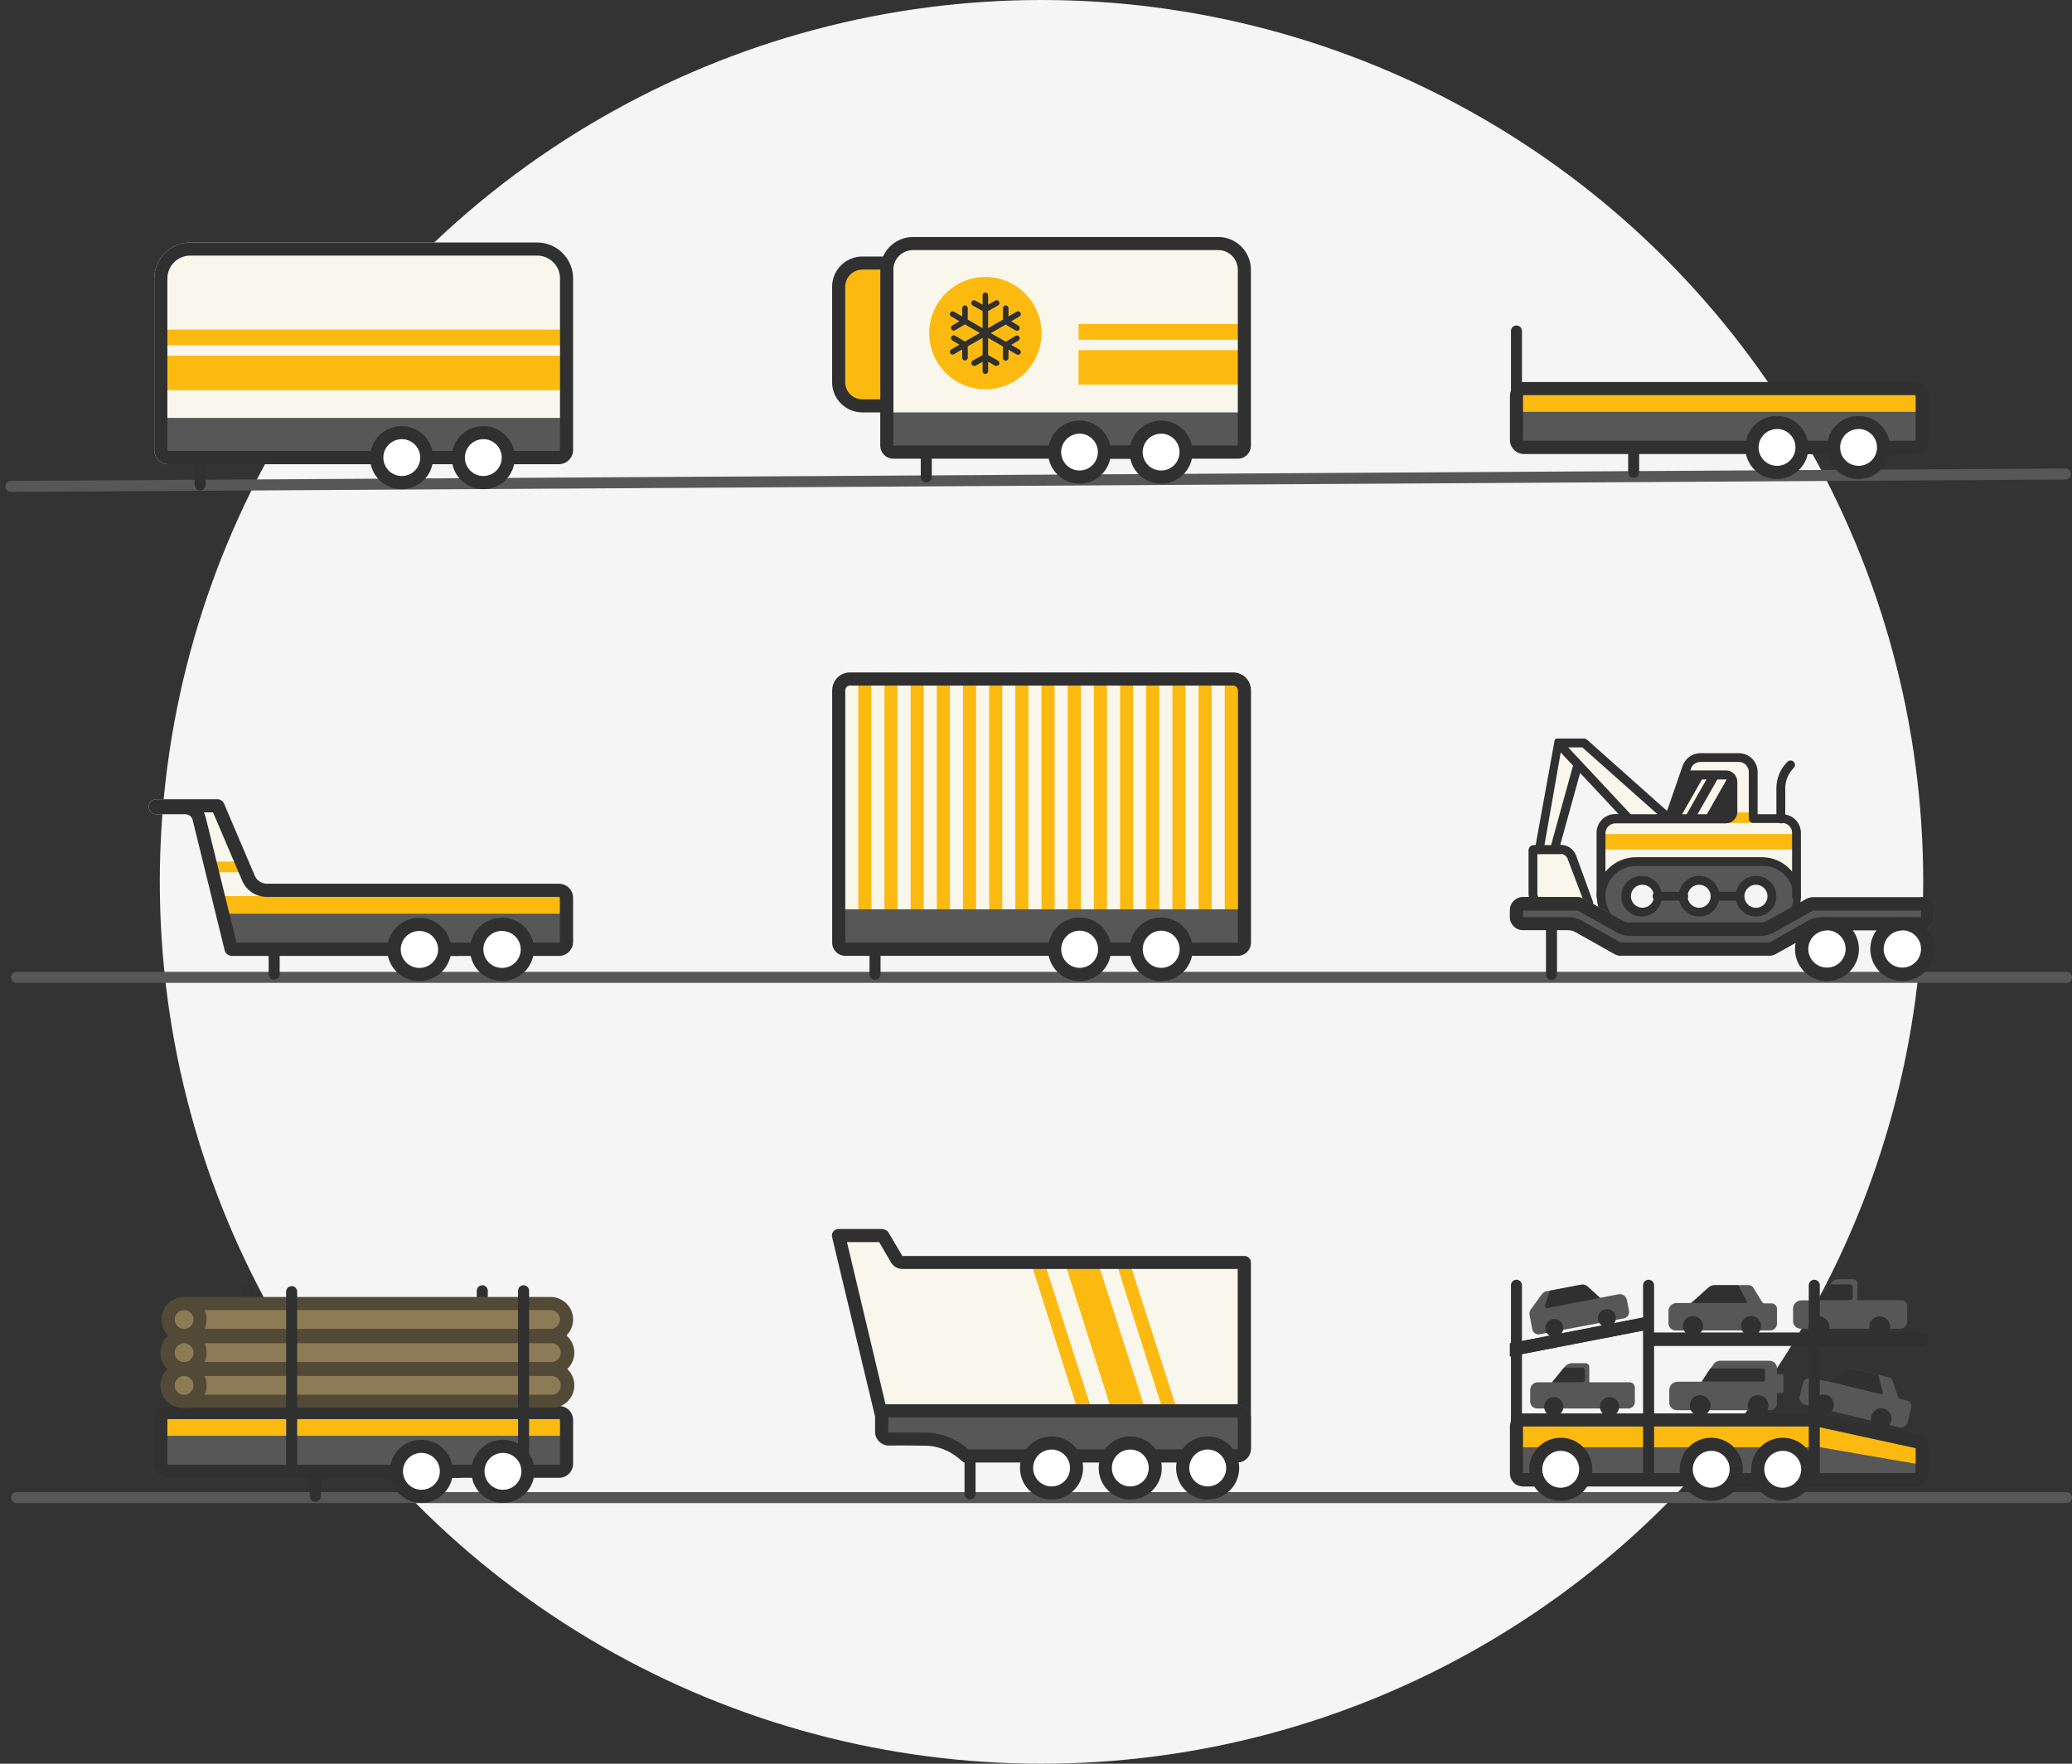 <svg width="376" height="320" viewBox="0 0 376 320" fill="none" xmlns="http://www.w3.org/2000/svg">
<rect x="0" y="0" width="376" height="320" fill="#333333" stroke="none"/>
<circle cx="189" cy="160" r="160" fill="#F5F5F5"/>
<line x1="1.994" y1="88.251" x2="374.779" y2="86.006" stroke="#565756" stroke-width="2" stroke-linecap="round"/>
<line x1="3" y1="271.717" x2="375" y2="271.717" stroke="#565756" stroke-width="2" stroke-linecap="round"/>
<line x1="3" y1="177.324" x2="375" y2="177.324" stroke="#565756" stroke-width="2" stroke-linecap="round"/>
<g clip-path="url(#clip0)">
<path d="M216.894 83.221H162.115C161.485 83.221 160.881 82.97 160.436 82.525C159.99 82.08 159.74 81.475 159.74 80.846V48.938C159.74 47.363 160.366 45.853 161.479 44.739C162.593 43.626 164.103 43 165.677 43H221.063C222.637 43 224.147 43.626 225.261 44.739C226.374 45.853 227 47.363 227 48.938V80.846C227 81.475 226.75 82.08 226.304 82.525C225.859 82.97 225.255 83.221 224.625 83.221H216.894Z" fill="#F9F6EC"/>
<path d="M225.207 63.532H161.129V69.778H225.207V63.532Z" fill="#FCBA11"/>
<path d="M225.207 58.794H161.129V61.644H225.207V58.794Z" fill="#FCBA11"/>
<path d="M225.658 74.825H161.129V82.259H225.658V74.825Z" fill="#565756"/>
<path d="M206.373 83.221H200.329C200.014 83.221 199.712 83.096 199.489 82.873C199.266 82.65 199.141 82.348 199.141 82.033C199.141 81.718 199.266 81.416 199.489 81.194C199.712 80.971 200.014 80.846 200.329 80.846H206.373C206.688 80.846 206.99 80.971 207.213 81.194C207.436 81.416 207.561 81.718 207.561 82.033C207.561 82.348 207.436 82.65 207.213 82.873C206.99 83.096 206.688 83.221 206.373 83.221Z" fill="#2F302F"/>
<path d="M195.721 48.439H160.037V72.438H195.721V48.439Z" fill="#F9F6EC"/>
<path d="M221.063 45.375C222.007 45.375 222.913 45.75 223.582 46.418C224.25 47.087 224.625 47.993 224.625 48.938V80.846H162.115V48.938C162.115 47.993 162.49 47.087 163.158 46.418C163.827 45.75 164.733 45.375 165.677 45.375H221.063ZM221.063 43H165.677C164.103 43 162.593 43.626 161.479 44.739C160.366 45.853 159.74 47.363 159.74 48.938V80.846C159.74 81.475 159.99 82.08 160.436 82.525C160.881 82.97 161.485 83.221 162.115 83.221H224.625C225.255 83.221 225.859 82.97 226.304 82.525C226.75 82.08 227 81.475 227 80.846V48.938C227 47.363 226.374 45.853 225.261 44.739C224.147 43.626 222.637 43 221.063 43Z" fill="#2F302F"/>
<path d="M195.888 86.546C198.393 86.546 200.424 84.515 200.424 82.009C200.424 79.504 198.393 77.473 195.888 77.473C193.382 77.473 191.351 79.504 191.351 82.009C191.351 84.515 193.382 86.546 195.888 86.546Z" fill="white"/>
<path d="M195.887 78.672C196.327 78.674 196.762 78.762 197.168 78.932C197.574 79.102 197.942 79.35 198.252 79.662C198.562 79.974 198.807 80.344 198.974 80.751C199.141 81.158 199.226 81.593 199.224 82.033C199.224 82.471 199.138 82.905 198.97 83.31C198.803 83.715 198.557 84.083 198.247 84.393C197.937 84.703 197.569 84.948 197.164 85.116C196.76 85.284 196.326 85.37 195.887 85.37C195.006 85.364 194.162 85.01 193.539 84.385C192.917 83.76 192.566 82.915 192.563 82.033C192.566 81.146 192.919 80.296 193.547 79.669C194.174 79.041 195.024 78.688 195.911 78.684L195.887 78.672ZM195.911 76.309C194.393 76.309 192.937 76.912 191.864 77.986C190.791 79.059 190.188 80.515 190.188 82.033C190.187 82.784 190.336 83.528 190.623 84.222C190.911 84.915 191.333 85.546 191.865 86.076C192.396 86.607 193.027 87.027 193.722 87.314C194.416 87.6 195.16 87.747 195.911 87.745C197.422 87.739 198.869 87.134 199.935 86.064C201.001 84.993 201.599 83.544 201.599 82.033C201.601 81.282 201.454 80.538 201.168 79.844C200.882 79.149 200.461 78.518 199.931 77.987C199.4 77.455 198.77 77.033 198.076 76.745C197.382 76.457 196.639 76.309 195.887 76.309H195.911Z" fill="#2F302F"/>
<path d="M210.708 86.546C213.213 86.546 215.244 84.515 215.244 82.009C215.244 79.504 213.213 77.473 210.708 77.473C208.202 77.473 206.171 79.504 206.171 82.009C206.171 84.515 208.202 86.546 210.708 86.546Z" fill="white"/>
<path d="M210.708 78.672C211.147 78.674 211.582 78.762 211.988 78.932C212.394 79.102 212.762 79.35 213.072 79.662C213.382 79.974 213.627 80.344 213.794 80.751C213.961 81.158 214.046 81.593 214.044 82.033C214.044 82.471 213.958 82.905 213.79 83.31C213.623 83.715 213.377 84.083 213.067 84.393C212.757 84.703 212.389 84.948 211.984 85.116C211.58 85.284 211.146 85.37 210.708 85.37C210.268 85.372 209.833 85.286 209.427 85.119C209.021 84.952 208.651 84.707 208.34 84.397C208.029 84.087 207.782 83.719 207.614 83.313C207.445 82.907 207.359 82.472 207.359 82.033C207.359 81.145 207.712 80.293 208.34 79.665C208.968 79.037 209.819 78.684 210.708 78.684V78.672ZM210.708 76.309C209.189 76.309 207.734 76.912 206.66 77.986C205.587 79.059 204.984 80.515 204.984 82.033C204.984 82.784 205.132 83.528 205.42 84.222C205.707 84.915 206.129 85.546 206.661 86.076C207.193 86.607 207.824 87.027 208.518 87.314C209.212 87.6 209.956 87.747 210.708 87.745C212.222 87.745 213.675 87.143 214.746 86.072C215.818 85.001 216.419 83.548 216.419 82.033C216.421 81.282 216.274 80.538 215.988 79.844C215.702 79.149 215.281 78.518 214.751 77.987C214.22 77.455 213.59 77.033 212.896 76.745C212.202 76.457 211.459 76.309 210.708 76.309Z" fill="#2F302F"/>
<path d="M168.088 86.522V82.14" stroke="#2F302F" stroke-width="2" stroke-miterlimit="10" stroke-linecap="round"/>
<path d="M178.811 70.633C184.438 70.633 189 66.072 189 60.444C189 54.817 184.438 50.256 178.811 50.256C173.184 50.256 168.623 54.817 168.623 60.444C168.623 66.072 173.184 70.633 178.811 70.633Z" fill="#FCBA11"/>
<path d="M184.998 63.437L183.502 62.57L184.796 61.81C184.854 61.777 184.904 61.733 184.944 61.68C184.984 61.627 185.013 61.567 185.03 61.503C185.046 61.439 185.05 61.372 185.04 61.307C185.031 61.241 185.008 61.178 184.974 61.121C184.941 61.064 184.897 61.014 184.844 60.974C184.792 60.934 184.731 60.904 184.667 60.888C184.603 60.871 184.536 60.868 184.471 60.877C184.405 60.887 184.342 60.909 184.286 60.943L182.504 62L179.809 60.444L182.504 58.889L184.286 59.946C184.361 59.991 184.447 60.016 184.535 60.017C184.623 60.016 184.71 59.992 184.787 59.949C184.864 59.905 184.928 59.843 184.974 59.767C185.008 59.711 185.031 59.648 185.04 59.582C185.05 59.517 185.046 59.45 185.03 59.386C185.013 59.322 184.984 59.261 184.944 59.209C184.904 59.156 184.854 59.112 184.796 59.079L183.502 58.283L184.998 57.416C185.055 57.383 185.106 57.339 185.146 57.286C185.186 57.233 185.215 57.173 185.232 57.109C185.248 57.045 185.252 56.978 185.242 56.913C185.233 56.847 185.21 56.784 185.176 56.727C185.143 56.67 185.099 56.62 185.046 56.58C184.994 56.54 184.933 56.511 184.869 56.494C184.805 56.477 184.738 56.474 184.673 56.483C184.607 56.493 184.544 56.515 184.488 56.549L183.003 57.404V55.908C183.003 55.776 182.951 55.649 182.857 55.556C182.764 55.462 182.637 55.409 182.504 55.409C182.438 55.409 182.372 55.423 182.311 55.449C182.249 55.474 182.194 55.512 182.147 55.56C182.101 55.607 182.065 55.664 182.04 55.725C182.016 55.787 182.004 55.853 182.006 55.92V57.986L179.31 59.542V56.431L181.115 55.421C181.228 55.352 181.311 55.242 181.346 55.114C181.381 54.986 181.367 54.85 181.305 54.733C181.238 54.617 181.128 54.532 180.999 54.497C180.871 54.462 180.733 54.478 180.616 54.542L179.31 55.279V53.557C179.31 53.425 179.257 53.298 179.164 53.204C179.07 53.111 178.944 53.058 178.811 53.058C178.679 53.058 178.552 53.111 178.459 53.204C178.365 53.298 178.313 53.425 178.313 53.557V55.279L176.994 54.542C176.938 54.509 176.875 54.488 176.81 54.479C176.745 54.471 176.679 54.475 176.615 54.493C176.552 54.511 176.493 54.541 176.442 54.582C176.391 54.623 176.348 54.675 176.318 54.733C176.253 54.849 176.236 54.987 176.272 55.116C176.308 55.244 176.392 55.354 176.508 55.421L178.313 56.431V59.542L175.617 57.986V55.92C175.618 55.853 175.607 55.787 175.582 55.725C175.558 55.664 175.522 55.607 175.475 55.56C175.429 55.512 175.373 55.474 175.312 55.449C175.251 55.423 175.185 55.409 175.118 55.409C175.052 55.408 174.986 55.419 174.924 55.444C174.862 55.468 174.805 55.505 174.758 55.551C174.71 55.598 174.672 55.653 174.647 55.715C174.621 55.776 174.608 55.842 174.608 55.908V57.404L173.111 56.549C173.055 56.516 172.993 56.493 172.929 56.484C172.864 56.475 172.798 56.478 172.735 56.495C172.672 56.512 172.613 56.541 172.561 56.581C172.509 56.621 172.466 56.671 172.434 56.727C172.4 56.784 172.378 56.847 172.368 56.913C172.359 56.978 172.362 57.045 172.379 57.109C172.396 57.173 172.425 57.233 172.465 57.286C172.505 57.339 172.555 57.383 172.613 57.416L174.109 58.283L172.814 59.043C172.757 59.076 172.707 59.12 172.667 59.173C172.627 59.226 172.598 59.286 172.581 59.35C172.564 59.414 172.561 59.481 172.57 59.547C172.58 59.612 172.602 59.675 172.636 59.732C172.681 59.806 172.743 59.868 172.818 59.912C172.893 59.956 172.977 59.979 173.064 59.981C173.156 59.981 173.246 59.957 173.325 59.91L175.106 58.853L177.79 60.409L175.106 61.964L173.325 60.907C173.268 60.873 173.205 60.851 173.14 60.842C173.074 60.832 173.007 60.836 172.943 60.852C172.879 60.869 172.819 60.898 172.766 60.938C172.714 60.978 172.669 61.028 172.636 61.086C172.602 61.142 172.58 61.205 172.57 61.271C172.561 61.337 172.564 61.403 172.581 61.467C172.598 61.532 172.627 61.592 172.667 61.644C172.707 61.697 172.757 61.741 172.814 61.774L174.109 62.534L172.613 63.401C172.555 63.434 172.505 63.479 172.465 63.531C172.425 63.584 172.396 63.644 172.379 63.708C172.362 63.772 172.359 63.839 172.368 63.905C172.378 63.97 172.4 64.033 172.434 64.09C172.478 64.165 172.54 64.228 172.615 64.272C172.69 64.315 172.775 64.339 172.862 64.339C172.95 64.34 173.037 64.315 173.111 64.268L174.608 63.401V64.909C174.608 64.976 174.621 65.042 174.647 65.103C174.672 65.164 174.71 65.22 174.758 65.266C174.805 65.313 174.862 65.349 174.924 65.374C174.986 65.398 175.052 65.41 175.118 65.408C175.185 65.408 175.251 65.395 175.312 65.369C175.373 65.343 175.429 65.305 175.475 65.258C175.522 65.21 175.558 65.154 175.582 65.092C175.607 65.03 175.618 64.964 175.617 64.897V62.831L178.313 61.311V64.422L176.508 65.432C176.392 65.499 176.308 65.609 176.272 65.737C176.236 65.866 176.253 66.004 176.318 66.121C176.362 66.198 176.426 66.261 176.503 66.305C176.581 66.349 176.668 66.371 176.757 66.37C176.834 66.393 176.917 66.393 176.994 66.37L178.313 65.634V67.356C178.313 67.488 178.365 67.615 178.459 67.708C178.552 67.802 178.679 67.854 178.811 67.854C178.877 67.854 178.942 67.841 179.002 67.816C179.063 67.791 179.118 67.755 179.164 67.708C179.21 67.662 179.247 67.607 179.272 67.546C179.297 67.486 179.31 67.421 179.31 67.356V65.634L180.616 66.37C180.698 66.392 180.784 66.392 180.866 66.37C180.954 66.371 181.042 66.349 181.119 66.305C181.196 66.261 181.261 66.198 181.305 66.121C181.367 66.003 181.381 65.867 181.346 65.739C181.311 65.611 181.228 65.501 181.115 65.432L179.31 64.422V61.311L182.006 62.867V64.933C182.004 65 182.016 65.066 182.04 65.128C182.065 65.189 182.101 65.246 182.147 65.293C182.194 65.341 182.249 65.379 182.311 65.405C182.372 65.43 182.438 65.444 182.504 65.444C182.57 65.444 182.635 65.431 182.695 65.406C182.756 65.381 182.811 65.344 182.857 65.298C182.903 65.251 182.94 65.196 182.965 65.136C182.99 65.075 183.003 65.01 183.003 64.945V63.437L184.488 64.304C184.563 64.349 184.649 64.374 184.737 64.375C184.825 64.374 184.912 64.351 184.989 64.307C185.066 64.263 185.13 64.201 185.176 64.126C185.21 64.069 185.233 64.006 185.242 63.94C185.252 63.875 185.248 63.808 185.232 63.744C185.215 63.68 185.186 63.62 185.146 63.567C185.106 63.514 185.055 63.47 184.998 63.437Z" fill="#2F302F"/>
<path d="M156.498 73.638C155.357 73.638 154.262 73.185 153.454 72.379C152.646 71.573 152.191 70.48 152.188 69.339V52.025C152.191 50.884 152.646 49.79 153.454 48.985C154.262 48.179 155.357 47.726 156.498 47.726H160.939V73.638H156.498Z" fill="#FCBA11"/>
<path d="M159.752 48.914V72.45H156.498C156.089 72.452 155.683 72.372 155.304 72.217C154.925 72.061 154.581 71.832 154.29 71.543C154 71.254 153.77 70.91 153.613 70.532C153.456 70.154 153.375 69.748 153.375 69.339V52.025C153.378 51.199 153.709 50.407 154.294 49.824C154.879 49.241 155.672 48.914 156.498 48.914H159.752ZM162.127 46.539H156.498C155.777 46.537 155.062 46.678 154.395 46.953C153.728 47.228 153.122 47.632 152.611 48.141C152.1 48.651 151.695 49.256 151.419 49.923C151.142 50.589 151 51.303 151 52.025V69.339C151 70.06 151.142 70.775 151.419 71.441C151.695 72.107 152.1 72.713 152.611 73.222C153.122 73.732 153.728 74.136 154.395 74.411C155.062 74.686 155.777 74.826 156.498 74.825H162.127V46.539Z" fill="#2F302F"/>
</g>
<path d="M348.207 72.792H274.867V81.164H348.207V72.792Z" fill="#565756"/>
<path d="M348.207 70.868H274.867V74.728H348.207V70.868Z" fill="#FCBA11"/>
<path d="M329.373 82.375H323.329C323.014 82.375 322.712 82.25 322.489 82.027C322.266 81.805 322.141 81.502 322.141 81.188C322.141 80.873 322.266 80.57 322.489 80.348C322.712 80.125 323.014 80 323.329 80H329.373C329.688 80 329.99 80.125 330.213 80.348C330.436 80.57 330.561 80.873 330.561 81.188C330.561 81.502 330.436 81.805 330.213 82.027C329.99 82.25 329.688 82.375 329.373 82.375Z" fill="#2F302F"/>
<path d="M347.447 71.688C347.494 71.688 347.539 71.706 347.573 71.74C347.606 71.773 347.625 71.818 347.625 71.866V79.786C347.625 79.834 347.606 79.879 347.573 79.912C347.539 79.946 347.494 79.964 347.447 79.964H276.553C276.508 79.965 276.464 79.947 276.431 79.916C276.398 79.886 276.378 79.843 276.375 79.798V71.877C276.373 71.853 276.377 71.829 276.385 71.806C276.393 71.783 276.406 71.762 276.423 71.744C276.439 71.726 276.46 71.712 276.482 71.702C276.505 71.692 276.529 71.687 276.553 71.688H347.447ZM347.447 69.312H276.553C276.217 69.312 275.884 69.379 275.573 69.508C275.263 69.637 274.981 69.826 274.744 70.064C274.506 70.303 274.319 70.586 274.191 70.897C274.063 71.208 273.998 71.541 274 71.877V79.798C273.997 80.135 274.061 80.47 274.187 80.782C274.314 81.095 274.502 81.379 274.739 81.619C274.977 81.858 275.259 82.049 275.571 82.178C275.882 82.308 276.216 82.375 276.553 82.375H347.447C347.784 82.375 348.118 82.308 348.429 82.178C348.741 82.049 349.023 81.858 349.261 81.619C349.498 81.379 349.686 81.095 349.812 80.782C349.939 80.47 350.003 80.135 350 79.798V71.877C350.002 71.541 349.937 71.208 349.809 70.897C349.681 70.586 349.494 70.303 349.256 70.064C349.019 69.826 348.737 69.637 348.427 69.508C348.116 69.379 347.783 69.312 347.447 69.312Z" fill="#2F302F"/>
<path d="M322.45 85.712C324.955 85.712 326.986 83.681 326.986 81.176C326.986 78.67 324.955 76.639 322.45 76.639C319.945 76.639 317.914 78.67 317.914 81.176C317.914 83.681 319.945 85.712 322.45 85.712Z" fill="white"/>
<path d="M322.45 77.827C323.113 77.822 323.762 78.014 324.316 78.379C324.869 78.743 325.302 79.264 325.56 79.875C325.817 80.486 325.887 81.159 325.762 81.81C325.636 82.461 325.32 83.06 324.854 83.531C324.388 84.002 323.793 84.324 323.143 84.457C322.494 84.589 321.819 84.526 321.206 84.275C320.592 84.024 320.067 83.597 319.697 83.047C319.326 82.498 319.127 81.85 319.125 81.188C319.125 80.299 319.478 79.448 320.106 78.82C320.734 78.192 321.586 77.839 322.474 77.839L322.45 77.827ZM322.474 75.464C321.34 75.457 320.23 75.786 319.284 76.411C318.338 77.036 317.599 77.927 317.16 78.972C316.722 80.017 316.603 81.169 316.82 82.282C317.037 83.395 317.579 84.418 318.378 85.222C319.177 86.026 320.197 86.575 321.308 86.799C322.42 87.022 323.572 86.911 324.62 86.479C325.668 86.047 326.564 85.313 327.195 84.371C327.825 83.429 328.162 82.321 328.162 81.188C328.162 79.671 327.56 78.217 326.49 77.144C325.419 76.071 323.966 75.467 322.45 75.464H322.474Z" fill="#2F302F"/>
<path d="M337.27 85.712C339.775 85.712 341.806 83.681 341.806 81.176C341.806 78.67 339.775 76.639 337.27 76.639C334.765 76.639 332.734 78.67 332.734 81.176C332.734 83.681 334.765 85.712 337.27 85.712Z" fill="white"/>
<path d="M337.27 77.827C337.932 77.827 338.579 78.023 339.129 78.39C339.68 78.758 340.109 79.28 340.363 79.891C340.616 80.503 340.683 81.175 340.555 81.825C340.427 82.474 340.109 83.07 339.642 83.539C339.175 84.008 338.579 84.328 337.931 84.459C337.282 84.589 336.609 84.525 335.997 84.273C335.385 84.021 334.861 83.594 334.491 83.045C334.122 82.496 333.924 81.849 333.921 81.188C333.921 80.299 334.274 79.448 334.902 78.82C335.53 78.192 336.382 77.839 337.27 77.839V77.827ZM337.27 75.464C336.137 75.461 335.03 75.795 334.087 76.423C333.144 77.05 332.409 77.943 331.973 78.989C331.538 80.034 331.423 81.186 331.643 82.297C331.862 83.408 332.407 84.429 333.207 85.231C334.007 86.032 335.026 86.579 336.137 86.8C337.248 87.022 338.399 86.909 339.446 86.477C340.492 86.044 341.387 85.31 342.016 84.369C342.646 83.427 342.982 82.32 342.982 81.188C342.982 79.671 342.38 78.217 341.31 77.144C340.239 76.071 338.786 75.467 337.27 75.464Z" fill="#2F302F"/>
<path d="M296.456 85.676V81.294" stroke="#2F302F" stroke-width="2" stroke-miterlimit="10" stroke-linecap="round"/>
<path d="M275.188 72.792V60.05" stroke="#2F302F" stroke-width="2" stroke-miterlimit="10" stroke-linecap="round"/>
<path d="M101.411 84.221H30.589C30.247 84.219 29.909 84.15 29.594 84.018C29.279 83.886 28.994 83.693 28.753 83.451C28.513 83.208 28.323 82.92 28.193 82.604C28.064 82.288 27.998 81.95 28 81.608V50.519C28.003 48.793 28.689 47.139 29.909 45.917C31.128 44.696 32.782 44.006 34.508 44H97.445C98.304 43.997 99.155 44.163 99.949 44.489C100.743 44.815 101.466 45.295 102.074 45.9C102.683 46.506 103.167 47.226 103.497 48.018C103.828 48.811 103.998 49.661 104 50.519V81.608C104.002 81.95 103.936 82.288 103.807 82.604C103.677 82.92 103.487 83.208 103.247 83.451C103.006 83.693 102.72 83.886 102.406 84.018C102.091 84.15 101.753 84.219 101.411 84.221Z" fill="#F9F6EC"/>
<path d="M102.658 64.544H29.318V70.79H102.658V64.544Z" fill="#FCBA11"/>
<path d="M102.658 59.794H29.318V62.644H102.658V59.794Z" fill="#FCBA11"/>
<path d="M102.658 75.825V83.259H91.971C92.066 80.884 90.783 78.627 87.731 78.699C84.679 78.77 83.397 80.765 83.159 83.259H77.091C77.12 82.652 77.022 82.046 76.803 81.48C76.584 80.914 76.249 80.4 75.82 79.97C75.39 79.541 74.876 79.206 74.31 78.987C73.743 78.768 73.138 78.67 72.531 78.699C69.444 78.627 68.814 80.183 67.959 83.259H29.318V75.825H102.658Z" fill="#565756"/>
<path d="M83.373 84.221H77.329C77.014 84.221 76.712 84.096 76.489 83.873C76.266 83.65 76.141 83.348 76.141 83.033C76.141 82.718 76.266 82.416 76.489 82.194C76.712 81.971 77.014 81.846 77.329 81.846H83.373C83.688 81.846 83.99 81.971 84.213 82.194C84.436 82.416 84.561 82.718 84.561 83.033C84.561 83.348 84.436 83.65 84.213 83.873C83.99 84.096 83.688 84.221 83.373 84.221Z" fill="#2F302F"/>
<path d="M97.493 46.375C98.59 46.378 99.641 46.816 100.415 47.593C101.19 48.37 101.625 49.422 101.625 50.519V81.608C101.622 81.664 101.599 81.717 101.559 81.756C101.52 81.796 101.467 81.819 101.411 81.822H30.589C30.533 81.819 30.48 81.796 30.441 81.756C30.401 81.717 30.378 81.664 30.375 81.608V50.519C30.375 49.422 30.81 48.37 31.585 47.593C32.359 46.816 33.41 46.378 34.508 46.375H97.445H97.493ZM97.445 44H34.508C32.782 44.006 31.128 44.696 29.909 45.917C28.689 47.139 28.003 48.793 28 50.519V81.608C27.998 81.95 28.064 82.288 28.193 82.604C28.323 82.92 28.513 83.208 28.753 83.451C28.994 83.693 29.279 83.886 29.594 84.018C29.909 84.15 30.247 84.219 30.589 84.221H101.411C101.753 84.219 102.091 84.15 102.406 84.018C102.72 83.886 103.006 83.693 103.247 83.451C103.487 83.208 103.677 82.92 103.807 82.604C103.936 82.288 104.002 81.95 104 81.608V50.519C103.997 48.793 103.311 47.139 102.091 45.917C100.872 44.696 99.219 44.006 97.493 44H97.445Z" fill="#2F302F"/>
<path d="M72.888 87.558C75.393 87.558 77.424 85.527 77.424 83.021C77.424 80.516 75.393 78.485 72.888 78.485C70.382 78.485 68.351 80.516 68.351 83.021C68.351 85.527 70.382 87.558 72.888 87.558Z" fill="white"/>
<path d="M72.888 79.673C73.55 79.668 74.2 79.86 74.753 80.225C75.307 80.589 75.74 81.11 75.997 81.721C76.254 82.331 76.325 83.005 76.199 83.656C76.074 84.306 75.758 84.905 75.292 85.376C74.826 85.848 74.23 86.17 73.581 86.302C72.931 86.435 72.257 86.372 71.644 86.121C71.03 85.87 70.505 85.442 70.134 84.893C69.764 84.343 69.565 83.696 69.562 83.033C69.562 82.145 69.915 81.293 70.543 80.665C71.171 80.037 72.023 79.684 72.911 79.684L72.888 79.673ZM72.911 77.309C71.778 77.302 70.668 77.632 69.722 78.257C68.776 78.881 68.037 79.773 67.598 80.818C67.159 81.863 67.041 83.015 67.257 84.128C67.474 85.24 68.017 86.264 68.816 87.068C69.615 87.872 70.635 88.421 71.746 88.644C72.857 88.868 74.01 88.757 75.058 88.325C76.106 87.892 77.002 87.159 77.632 86.217C78.263 85.275 78.599 84.167 78.599 83.033C78.599 81.517 77.998 80.063 76.927 78.99C75.856 77.917 74.403 77.313 72.888 77.309H72.911Z" fill="#2F302F"/>
<path d="M87.707 87.558C90.213 87.558 92.244 85.527 92.244 83.021C92.244 80.516 90.213 78.485 87.707 78.485C85.202 78.485 83.171 80.516 83.171 83.021C83.171 85.527 85.202 87.558 87.707 87.558Z" fill="white"/>
<path d="M87.707 79.672C88.369 79.672 89.016 79.869 89.567 80.236C90.117 80.603 90.546 81.126 90.8 81.737C91.054 82.348 91.121 83.021 90.993 83.67C90.865 84.32 90.547 84.916 90.08 85.385C89.612 85.854 89.017 86.174 88.368 86.304C87.719 86.435 87.046 86.37 86.434 86.118C85.822 85.867 85.298 85.439 84.929 84.89C84.559 84.341 84.361 83.695 84.359 83.033C84.359 82.145 84.712 81.293 85.34 80.665C85.968 80.037 86.819 79.684 87.707 79.684V79.672ZM87.707 77.309C86.575 77.307 85.467 77.641 84.524 78.268C83.582 78.896 82.846 79.789 82.411 80.835C81.976 81.88 81.861 83.031 82.08 84.142C82.3 85.254 82.844 86.275 83.644 87.076C84.444 87.878 85.464 88.424 86.575 88.646C87.685 88.868 88.837 88.755 89.883 88.322C90.93 87.889 91.824 87.156 92.454 86.214C93.083 85.273 93.419 84.166 93.419 83.033C93.419 81.517 92.818 80.063 91.747 78.99C90.676 77.917 89.224 77.312 87.707 77.309Z" fill="#2F302F"/>
<path d="M36.312 87.973L36.312 83.033" stroke="#2F302F" stroke-width="2" stroke-miterlimit="10" stroke-linecap="round"/>
<g clip-path="url(#clip1)">
<path d="M225.812 227.881H163.754L161.236 223.629C161.131 223.452 160.982 223.305 160.803 223.203C160.624 223.101 160.421 223.048 160.215 223.048H152.187C152.003 223.042 151.82 223.079 151.652 223.156C151.485 223.233 151.338 223.349 151.222 223.493C151.107 223.637 151.027 223.806 150.988 223.986C150.95 224.166 150.954 224.353 151 224.532L159.075 255.526C159.142 255.787 159.297 256.017 159.512 256.179C159.728 256.341 159.993 256.425 160.262 256.416H225.86C226.175 256.416 226.477 256.291 226.7 256.068C226.922 255.846 227.048 255.544 227.048 255.229V229.068C227.048 228.908 227.015 228.75 226.953 228.602C226.89 228.455 226.798 228.322 226.683 228.211C226.568 228.1 226.431 228.014 226.282 227.957C226.132 227.9 225.972 227.874 225.812 227.881Z" fill="#F9F6EC"/>
<path d="M176.033 271.058V262.995" stroke="#2F302F" stroke-width="2" stroke-miterlimit="10" stroke-linecap="round"/>
<path d="M197.966 255.312H195.389L187.076 229.021H189.522L197.966 255.312Z" fill="#FCBA11"/>
<path d="M207.679 255.312H201.528L193.216 229.021H199.236L207.679 255.312Z" fill="#FCBA11"/>
<path d="M213.439 255.312H210.85L202.538 229.021H204.996L213.439 255.312Z" fill="#FCBA11"/>
<path d="M159.538 225.363L161.687 229.044C161.895 229.403 162.192 229.702 162.551 229.91C162.909 230.118 163.316 230.229 163.73 230.232H224.601V254.825H160.702L153.696 225.363H159.538ZM160.215 222.988H152.187C152.003 222.982 151.82 223.019 151.652 223.097C151.485 223.174 151.338 223.289 151.222 223.433C151.107 223.577 151.027 223.746 150.988 223.927C150.95 224.107 150.954 224.294 151 224.472L158.838 257.188H227V229.068C227 228.753 226.875 228.451 226.652 228.228C226.429 228.006 226.127 227.881 225.812 227.881H163.754L161.236 223.629C161.131 223.452 160.982 223.305 160.803 223.203C160.624 223.101 160.421 223.048 160.215 223.047V222.988Z" fill="#2F302F"/>
<path d="M171.734 261.796L161.177 262.271C160.514 262.237 159.892 261.942 159.447 261.45C159.001 260.958 158.77 260.309 158.802 259.646V257.426C158.773 256.764 159.006 256.117 159.45 255.626C159.895 255.134 160.515 254.838 161.177 254.801H224.625C225.287 254.838 225.907 255.134 226.352 255.626C226.796 256.117 227.029 256.764 227 257.426V262.71C227.029 263.372 226.796 264.019 226.352 264.51C225.907 265.001 225.287 265.297 224.625 265.334H174.881L171.734 261.796Z" fill="#565756"/>
<path d="M224.554 257.212C224.596 257.276 224.62 257.349 224.625 257.426V262.71C224.627 262.798 224.602 262.885 224.554 262.959H175.724L175.284 262.603C173.192 260.891 170.578 259.944 167.874 259.919H161.26C161.214 259.84 161.19 259.75 161.189 259.658V257.426C161.187 257.337 161.212 257.25 161.26 257.176H224.554V257.212ZM224.625 254.801H161.189C160.527 254.838 159.907 255.134 159.462 255.626C159.018 256.117 158.785 256.764 158.814 257.426V259.611C158.781 260.273 159.013 260.922 159.459 261.414C159.904 261.906 160.526 262.201 161.189 262.235L167.863 262.294C170.029 262.324 172.122 263.085 173.8 264.456L174.881 265.334H224.625C225.287 265.297 225.907 265.001 226.352 264.51C226.796 264.019 227.029 263.372 227 262.71V257.426C227.029 256.764 226.796 256.117 226.352 255.626C225.907 255.134 225.287 254.838 224.625 254.801Z" fill="#2F302F"/>
<path d="M219.151 270.88C221.656 270.88 223.687 268.849 223.687 266.344C223.687 263.838 221.656 261.807 219.151 261.807C216.645 261.807 214.614 263.838 214.614 266.344C214.614 268.849 216.645 270.88 219.151 270.88Z" fill="white"/>
<path d="M219.151 262.995C219.814 262.993 220.463 263.187 221.016 263.554C221.568 263.921 221.999 264.444 222.254 265.057C222.509 265.669 222.576 266.343 222.447 266.994C222.319 267.645 221.999 268.243 221.53 268.712C221.061 269.181 220.464 269.5 219.813 269.629C219.162 269.758 218.488 269.69 217.875 269.435C217.263 269.18 216.74 268.749 216.373 268.197C216.006 267.644 215.811 266.995 215.814 266.332C215.817 265.448 216.169 264.601 216.795 263.976C217.42 263.351 218.267 262.998 219.151 262.995ZM219.151 260.62C218.018 260.62 216.911 260.956 215.969 261.585C215.028 262.215 214.294 263.11 213.861 264.156C213.429 265.203 213.316 266.354 213.538 267.465C213.76 268.575 214.306 269.595 215.108 270.395C215.909 271.195 216.93 271.739 218.041 271.959C219.152 272.178 220.304 272.063 221.349 271.628C222.395 271.193 223.288 270.458 223.916 269.515C224.543 268.572 224.877 267.464 224.874 266.332C224.874 265.581 224.726 264.837 224.438 264.143C224.151 263.45 223.729 262.819 223.197 262.289C222.666 261.758 222.034 261.338 221.34 261.051C220.646 260.765 219.902 260.618 219.151 260.62Z" fill="#2F302F"/>
<path d="M205.114 270.88C207.62 270.88 209.651 268.849 209.651 266.344C209.651 263.838 207.62 261.807 205.114 261.807C202.609 261.807 200.578 263.838 200.578 266.344C200.578 268.849 202.609 270.88 205.114 270.88Z" fill="white"/>
<path d="M205.114 262.995C205.777 262.995 206.425 263.192 206.976 263.56C207.527 263.929 207.956 264.452 208.209 265.065C208.462 265.678 208.528 266.352 208.398 267.001C208.268 267.651 207.948 268.248 207.478 268.716C207.009 269.184 206.411 269.502 205.76 269.63C205.11 269.757 204.436 269.689 203.825 269.434C203.213 269.179 202.691 268.748 202.324 268.196C201.958 267.643 201.763 266.995 201.766 266.332C201.766 265.893 201.852 265.458 202.021 265.052C202.189 264.647 202.436 264.278 202.747 263.968C203.058 263.658 203.428 263.413 203.834 263.246C204.24 263.079 204.675 262.993 205.114 262.995ZM205.114 260.62C203.981 260.618 202.873 260.952 201.93 261.58C200.987 262.208 200.251 263.102 199.817 264.148C199.382 265.194 199.268 266.346 199.488 267.457C199.709 268.569 200.254 269.59 201.055 270.391C201.856 271.192 202.877 271.738 203.989 271.958C205.1 272.179 206.252 272.064 207.298 271.63C208.345 271.195 209.239 270.459 209.867 269.516C210.495 268.573 210.829 267.465 210.826 266.332C210.826 264.817 210.224 263.364 209.153 262.293C208.082 261.222 206.629 260.62 205.114 260.62Z" fill="#2F302F"/>
<path d="M190.817 270.88C193.322 270.88 195.353 268.849 195.353 266.344C195.353 263.838 193.322 261.807 190.817 261.807C188.312 261.807 186.281 263.838 186.281 266.344C186.281 268.849 188.312 270.88 190.817 270.88Z" fill="white"/>
<path d="M190.817 262.995C191.48 262.993 192.129 263.187 192.682 263.554C193.234 263.921 193.665 264.444 193.92 265.057C194.175 265.669 194.243 266.343 194.114 266.994C193.985 267.645 193.666 268.243 193.197 268.712C192.728 269.181 192.13 269.5 191.479 269.629C190.828 269.758 190.154 269.69 189.542 269.435C188.929 269.18 188.406 268.749 188.039 268.197C187.672 267.644 187.478 266.995 187.48 266.332C187.483 265.448 187.836 264.601 188.461 263.976C189.086 263.351 189.933 262.998 190.817 262.995ZM190.817 260.62C189.684 260.62 188.577 260.956 187.636 261.585C186.694 262.215 185.961 263.11 185.528 264.156C185.095 265.203 184.982 266.354 185.204 267.465C185.426 268.575 185.972 269.595 186.774 270.395C187.575 271.195 188.596 271.739 189.707 271.959C190.819 272.178 191.97 272.063 193.015 271.628C194.061 271.193 194.954 270.458 195.582 269.515C196.209 268.572 196.543 267.464 196.541 266.332C196.541 265.581 196.392 264.837 196.105 264.143C195.817 263.45 195.395 262.819 194.863 262.289C194.332 261.758 193.701 261.338 193.006 261.051C192.312 260.765 191.568 260.618 190.817 260.62Z" fill="#2F302F"/>
</g>
<g clip-path="url(#clip2)">
<path d="M346.841 255.323L346.176 258.078C346.085 258.399 345.87 258.672 345.579 258.836C345.288 259.001 344.943 259.044 344.621 258.956L327.687 254.895C327.34 254.837 327.031 254.645 326.824 254.361C326.618 254.076 326.531 253.723 326.583 253.375L327.129 251.095C327.219 250.716 327.456 250.388 327.788 250.183C328.119 249.978 328.519 249.913 328.898 250.003L330.026 250.276L331.321 250.584C331.509 250.633 331.709 250.607 331.879 250.513L335.441 248.578C335.804 248.379 336.228 248.324 336.629 248.423L342.721 249.884C342.895 249.925 343.057 250.009 343.19 250.13C343.323 250.25 343.423 250.403 343.481 250.573L344.454 253.482C344.481 253.565 344.53 253.639 344.594 253.697C344.659 253.755 344.737 253.796 344.823 253.814L346.01 254.111C346.145 254.134 346.274 254.184 346.39 254.257C346.506 254.331 346.605 254.427 346.683 254.54C346.76 254.654 346.814 254.781 346.842 254.915C346.869 255.05 346.869 255.188 346.841 255.323ZM331.404 255.453C331.472 255.255 331.478 255.04 331.421 254.838C331.364 254.636 331.247 254.456 331.085 254.323C330.923 254.189 330.725 254.107 330.516 254.089C330.307 254.071 330.097 254.117 329.915 254.221C329.732 254.325 329.586 254.482 329.495 254.671C329.404 254.86 329.373 255.072 329.406 255.28C329.439 255.487 329.534 255.679 329.678 255.831C329.823 255.983 330.011 256.087 330.216 256.13C330.339 256.164 330.468 256.174 330.595 256.159C330.722 256.143 330.845 256.103 330.956 256.04C331.068 255.977 331.165 255.893 331.244 255.792C331.323 255.692 331.381 255.576 331.416 255.453H331.404ZM342.507 258.101C342.535 257.972 342.536 257.838 342.512 257.708C342.487 257.578 342.437 257.454 342.364 257.343C342.291 257.233 342.197 257.138 342.087 257.064C341.977 256.99 341.853 256.939 341.723 256.914C341.542 256.888 341.357 256.915 341.191 256.992C341.025 257.069 340.885 257.192 340.787 257.346C340.689 257.501 340.638 257.68 340.64 257.863C340.641 258.046 340.696 258.225 340.797 258.378C340.897 258.53 341.04 258.651 341.208 258.724C341.375 258.798 341.56 258.821 341.741 258.792C341.922 258.763 342.09 258.682 342.226 258.56C342.362 258.437 342.459 258.278 342.507 258.101Z" fill="#565756"/>
<path d="M330.917 256.736C329.887 256.736 329.053 255.901 329.053 254.871C329.053 253.842 329.887 253.007 330.917 253.007C331.947 253.007 332.781 253.842 332.781 254.871C332.781 255.901 331.947 256.736 330.917 256.736Z" fill="#2F302F"/>
<path d="M341.391 259.241C340.361 259.241 339.526 258.407 339.526 257.377C339.526 256.347 340.361 255.513 341.391 255.513C342.42 255.513 343.255 256.347 343.255 257.377C343.255 258.407 342.42 259.241 341.391 259.241Z" fill="#2F302F"/>
<path d="M341.688 252.674C341.696 252.715 341.695 252.758 341.683 252.798C341.671 252.838 341.65 252.874 341.62 252.904C341.591 252.934 341.554 252.955 341.514 252.967C341.474 252.979 341.431 252.98 341.391 252.971L331.641 250.596L335.299 248.601C335.709 248.378 336.187 248.315 336.641 248.423L340.856 249.432L341.688 252.674Z" fill="#2F302F"/>
<path d="M275.283 263.789L349.109 266.414V262.59L329.812 257.888H275.283V263.789Z" fill="#FCBA11"/>
<path d="M296.669 251.689V254.361C296.669 254.676 296.544 254.978 296.322 255.2C296.099 255.423 295.797 255.548 295.482 255.548H279.023C278.857 255.559 278.69 255.537 278.532 255.484C278.374 255.43 278.229 255.345 278.104 255.235C277.979 255.124 277.877 254.99 277.805 254.84C277.732 254.69 277.69 254.527 277.681 254.361V252.176C277.681 251.81 277.826 251.46 278.085 251.202C278.343 250.943 278.693 250.798 279.059 250.798H281.659L283.298 248.803C283.311 248.768 283.336 248.738 283.369 248.72L284.046 247.877C284.207 247.698 284.405 247.556 284.627 247.462C284.849 247.367 285.088 247.323 285.329 247.331H287.704C287.796 247.329 287.888 247.346 287.974 247.381C288.059 247.415 288.137 247.467 288.203 247.532C288.268 247.598 288.32 247.676 288.354 247.761C288.389 247.847 288.406 247.939 288.404 248.031V250.798H295.672C295.921 250.788 296.165 250.876 296.351 251.042C296.537 251.208 296.651 251.44 296.669 251.689ZM282.562 255.251C282.557 255.13 282.529 255.01 282.478 254.899C282.427 254.789 282.355 254.689 282.266 254.607C282.176 254.524 282.071 254.46 281.957 254.417C281.843 254.375 281.722 254.356 281.6 254.361C281.453 254.358 281.307 254.388 281.173 254.45C281.039 254.512 280.921 254.603 280.828 254.717C280.7 254.866 280.628 255.055 280.626 255.251C280.653 255.489 280.766 255.71 280.945 255.869C281.123 256.029 281.354 256.118 281.594 256.118C281.834 256.118 282.065 256.029 282.244 255.869C282.422 255.71 282.535 255.489 282.562 255.251ZM293.249 255.251C293.245 255.13 293.216 255.01 293.165 254.899C293.115 254.789 293.042 254.689 292.953 254.607C292.864 254.524 292.759 254.46 292.645 254.417C292.531 254.375 292.409 254.356 292.287 254.361C292.041 254.351 291.8 254.439 291.618 254.606C291.435 254.773 291.326 255.004 291.314 255.251C291.326 255.499 291.435 255.732 291.617 255.901C291.799 256.069 292.039 256.16 292.287 256.154C292.415 256.167 292.544 256.154 292.666 256.114C292.788 256.075 292.9 256.011 292.996 255.926C293.092 255.842 293.169 255.738 293.223 255.622C293.277 255.505 293.306 255.379 293.309 255.251H293.249Z" fill="#565756"/>
<path d="M281.956 256.973C280.992 256.973 280.211 256.192 280.211 255.227C280.211 254.263 280.992 253.482 281.956 253.482C282.92 253.482 283.702 254.263 283.702 255.227C283.702 256.192 282.92 256.973 281.956 256.973Z" fill="#2F302F"/>
<path d="M292.074 256.973C291.11 256.973 290.328 256.192 290.328 255.227C290.328 254.263 291.11 253.482 292.074 253.482C293.038 253.482 293.819 254.263 293.819 255.227C293.819 256.192 293.038 256.973 292.074 256.973Z" fill="#2F302F"/>
<path d="M287.597 248.637V250.323C287.597 250.446 287.548 250.564 287.461 250.651C287.374 250.737 287.257 250.786 287.134 250.786H281.659L283.809 248.126H287.134C287.199 248.124 287.265 248.136 287.325 248.162C287.386 248.187 287.44 248.225 287.484 248.274C287.528 248.323 287.561 248.38 287.58 248.443C287.6 248.506 287.606 248.572 287.597 248.637Z" fill="#2F302F"/>
<path d="M323.638 249.599V252.377C323.638 252.469 323.601 252.556 323.537 252.621C323.472 252.686 323.384 252.722 323.293 252.722H322.45V254.586C322.461 254.749 322.439 254.912 322.385 255.066C322.33 255.22 322.244 255.361 322.133 255.48C322.022 255.599 321.887 255.694 321.737 255.759C321.587 255.824 321.426 255.857 321.263 255.857H304.388C304.025 255.88 303.668 255.76 303.392 255.522C303.117 255.285 302.946 254.949 302.916 254.586V252.211C302.914 252.012 302.952 251.815 303.027 251.63C303.102 251.446 303.213 251.278 303.353 251.137C303.493 250.996 303.66 250.884 303.844 250.807C304.028 250.731 304.225 250.691 304.424 250.691H308.841L310.29 248.482L310.943 247.532C311.073 247.336 311.249 247.174 311.456 247.062C311.663 246.95 311.895 246.892 312.131 246.891H321.132C321.468 246.891 321.791 247.018 322.036 247.247C322.281 247.477 322.429 247.791 322.45 248.126V249.314H323.293C323.375 249.313 323.455 249.341 323.518 249.393C323.581 249.445 323.623 249.518 323.638 249.599Z" fill="#565756"/>
<path d="M308.521 256.902C307.478 256.902 306.633 256.057 306.633 255.014C306.633 253.971 307.478 253.126 308.521 253.126C309.563 253.126 310.409 253.971 310.409 255.014C310.409 256.057 309.563 256.902 308.521 256.902Z" fill="#2F302F"/>
<path d="M319.03 256.902C317.987 256.902 317.142 256.057 317.142 255.014C317.142 253.971 317.987 253.126 319.03 253.126C320.073 253.126 320.918 253.971 320.918 255.014C320.918 256.057 320.073 256.902 319.03 256.902Z" fill="#2F302F"/>
<path d="M320.313 248.625V250.299C320.313 250.391 320.276 250.478 320.212 250.543C320.147 250.607 320.059 250.644 319.968 250.644H308.818L310.373 248.269H319.992C320.081 248.275 320.164 248.315 320.224 248.382C320.284 248.448 320.316 248.536 320.313 248.625Z" fill="#2F302F"/>
<path d="M275.283 267.981H349.109V265.832L330.359 262.59H275.283V267.981Z" fill="#565756"/>
<path d="M276.375 258.814V267.269H347.625V262.756L329.563 258.814H276.375ZM276.375 256.439H329.812L348.136 260.441C348.674 260.559 349.154 260.86 349.494 261.294C349.834 261.727 350.013 262.265 350 262.816V267.328C350 267.958 349.75 268.562 349.304 269.008C348.859 269.453 348.255 269.703 347.625 269.703H276.375C275.745 269.703 275.141 269.453 274.696 269.008C274.25 268.562 274 267.958 274 267.328V258.814C274 258.184 274.25 257.58 274.696 257.134C275.141 256.689 275.745 256.439 276.375 256.439Z" fill="#2F302F"/>
<path d="M310.539 271.104C311.437 271.104 312.314 270.838 313.06 270.34C313.806 269.841 314.387 269.133 314.73 268.304C315.074 267.475 315.163 266.563 314.988 265.683C314.813 264.803 314.381 263.995 313.747 263.36C313.113 262.726 312.304 262.294 311.424 262.119C310.544 261.944 309.632 262.034 308.803 262.377C307.975 262.721 307.266 263.302 306.768 264.048C306.269 264.794 306.003 265.671 306.003 266.568C306.003 267.771 306.481 268.925 307.332 269.776C308.182 270.626 309.336 271.104 310.539 271.104Z" fill="white"/>
<path d="M310.539 263.231C309.876 263.229 309.227 263.424 308.674 263.791C308.122 264.158 307.691 264.681 307.436 265.293C307.181 265.905 307.114 266.58 307.243 267.23C307.371 267.881 307.691 268.479 308.16 268.948C308.629 269.417 309.226 269.736 309.877 269.865C310.528 269.994 311.202 269.926 311.815 269.672C312.427 269.417 312.95 268.986 313.317 268.433C313.684 267.881 313.879 267.231 313.876 266.568C313.876 265.683 313.525 264.834 312.899 264.209C312.273 263.583 311.424 263.231 310.539 263.231ZM310.539 260.856C311.672 260.856 312.779 261.192 313.721 261.822C314.662 262.451 315.396 263.346 315.829 264.392C316.261 265.439 316.374 266.59 316.152 267.701C315.93 268.812 315.384 269.831 314.582 270.631C313.781 271.432 312.76 271.976 311.649 272.195C310.538 272.415 309.386 272.3 308.341 271.865C307.295 271.43 306.402 270.694 305.774 269.751C305.147 268.808 304.813 267.701 304.816 266.568C304.816 265.817 304.964 265.073 305.252 264.38C305.539 263.686 305.961 263.056 306.493 262.525C307.024 261.994 307.656 261.574 308.35 261.288C309.044 261.001 309.788 260.855 310.539 260.856Z" fill="#2F302F"/>
<path d="M283.227 271.104C284.124 271.104 285.001 270.838 285.747 270.34C286.493 269.841 287.074 269.133 287.418 268.304C287.761 267.475 287.851 266.563 287.676 265.683C287.501 264.803 287.069 263.995 286.434 263.36C285.8 262.726 284.992 262.294 284.112 262.119C283.232 261.944 282.32 262.034 281.491 262.377C280.662 262.721 279.954 263.302 279.455 264.048C278.957 264.794 278.691 265.671 278.691 266.568C278.691 267.771 279.169 268.925 280.019 269.776C280.87 270.626 282.024 271.104 283.227 271.104Z" fill="white"/>
<path d="M283.227 263.231C282.564 263.229 281.914 263.424 281.362 263.791C280.809 264.158 280.378 264.681 280.123 265.293C279.869 265.905 279.801 266.58 279.93 267.23C280.059 267.881 280.378 268.479 280.847 268.948C281.316 269.417 281.914 269.736 282.565 269.865C283.215 269.994 283.89 269.926 284.502 269.672C285.114 269.417 285.637 268.986 286.004 268.433C286.371 267.881 286.566 267.231 286.564 266.568C286.561 265.684 286.208 264.837 285.583 264.212C284.958 263.587 284.111 263.234 283.227 263.231ZM283.227 260.856C284.359 260.856 285.467 261.192 286.408 261.822C287.35 262.451 288.083 263.346 288.516 264.392C288.949 265.439 289.062 266.59 288.84 267.701C288.618 268.812 288.072 269.831 287.27 270.631C286.468 271.432 285.447 271.976 284.336 272.195C283.225 272.415 282.074 272.3 281.028 271.865C279.983 271.43 279.089 270.694 278.462 269.751C277.834 268.808 277.501 267.701 277.503 266.568C277.503 265.817 277.651 265.073 277.939 264.38C278.227 263.686 278.649 263.056 279.18 262.525C279.712 261.994 280.343 261.574 281.037 261.288C281.732 261.001 282.476 260.855 283.227 260.856Z" fill="#2F302F"/>
<path d="M277.764 237.617L279.783 234.838C279.873 234.699 279.99 234.579 280.127 234.486C280.263 234.392 280.417 234.326 280.579 234.292L286.861 233.104C287.07 233.06 287.286 233.066 287.493 233.122C287.699 233.178 287.89 233.282 288.048 233.425L290.352 235.467L293.712 234.826C293.881 234.794 294.054 234.795 294.222 234.83C294.39 234.865 294.55 234.933 294.691 235.031C294.833 235.128 294.953 235.252 295.046 235.397C295.139 235.541 295.203 235.702 295.232 235.871L295.624 237.914C295.658 238.225 295.567 238.537 295.371 238.782C295.175 239.027 294.891 239.184 294.579 239.22L279.415 242.082C279.271 242.115 279.121 242.119 278.975 242.094C278.829 242.069 278.69 242.015 278.565 241.935C278.44 241.856 278.332 241.752 278.248 241.631C278.163 241.509 278.104 241.372 278.073 241.227L277.562 238.626C277.527 238.453 277.526 238.274 277.561 238.101C277.596 237.928 277.665 237.763 277.764 237.617ZM292.299 240.206C292.52 240.165 292.715 240.038 292.842 239.853C292.969 239.668 293.017 239.44 292.976 239.22C292.935 239 292.808 238.804 292.624 238.677C292.439 238.55 292.211 238.502 291.991 238.543C291.77 238.584 291.575 238.711 291.448 238.896C291.321 239.081 291.273 239.308 291.314 239.529C291.355 239.749 291.482 239.944 291.666 240.071C291.851 240.198 292.079 240.247 292.299 240.206ZM282.312 242.082C282.47 242.038 282.611 241.949 282.719 241.827C282.827 241.704 282.897 241.553 282.92 241.391C282.944 241.23 282.92 241.065 282.851 240.917C282.783 240.768 282.673 240.643 282.535 240.556C282.397 240.469 282.236 240.424 282.073 240.427C281.91 240.429 281.751 240.479 281.615 240.57C281.48 240.661 281.374 240.79 281.31 240.94C281.246 241.091 281.227 241.256 281.256 241.417C281.309 241.644 281.45 241.841 281.648 241.966C281.846 242.09 282.084 242.132 282.312 242.082Z" fill="#565756"/>
<path d="M291.599 240.776C290.7 240.776 289.972 240.047 289.972 239.149C289.972 238.25 290.7 237.522 291.599 237.522C292.497 237.522 293.226 238.25 293.226 239.149C293.226 240.047 292.497 240.776 291.599 240.776Z" fill="#2F302F"/>
<path d="M282.063 242.569C281.165 242.569 280.436 241.84 280.436 240.942C280.436 240.043 281.165 239.315 282.063 239.315C282.962 239.315 283.69 240.043 283.69 240.942C283.69 241.84 282.962 242.569 282.063 242.569Z" fill="#2F302F"/>
<path d="M280.377 236.857L281.244 234.173L286.932 233.093C287.142 233.052 287.359 233.061 287.565 233.118C287.771 233.176 287.961 233.281 288.119 233.425L290.352 235.479L280.852 237.332C280.786 237.352 280.716 237.354 280.648 237.338C280.581 237.321 280.52 237.286 280.471 237.237C280.422 237.189 280.388 237.127 280.371 237.06C280.355 236.993 280.357 236.923 280.377 236.857Z" fill="#2F302F"/>
<path d="M322.462 237.439V240.206C322.446 240.534 322.302 240.844 322.059 241.066C321.817 241.288 321.496 241.406 321.168 241.393H304.174C303.832 241.419 303.492 241.31 303.23 241.087C302.967 240.865 302.803 240.548 302.773 240.206V237.854C302.776 237.474 302.929 237.111 303.197 236.842C303.466 236.573 303.83 236.421 304.21 236.417H306.585C306.776 236.416 306.96 236.349 307.108 236.227L310.064 233.579C310.363 233.308 310.753 233.16 311.157 233.164H317.308C317.484 233.162 317.658 233.206 317.812 233.292C317.965 233.377 318.095 233.501 318.187 233.651L319.778 236.251C319.823 236.32 319.885 236.377 319.958 236.416C320.03 236.456 320.111 236.477 320.194 236.477H321.381C321.515 236.469 321.65 236.487 321.777 236.531C321.904 236.575 322.021 236.644 322.121 236.733C322.222 236.823 322.303 236.931 322.362 237.052C322.42 237.173 322.454 237.305 322.462 237.439ZM307.844 241.001C307.858 240.799 307.811 240.597 307.709 240.422C307.607 240.247 307.455 240.107 307.273 240.019C307.09 239.932 306.885 239.902 306.685 239.932C306.485 239.963 306.298 240.053 306.15 240.191C306.001 240.329 305.898 240.508 305.853 240.705C305.808 240.903 305.823 241.109 305.897 241.298C305.971 241.487 306.1 241.649 306.267 241.763C306.434 241.877 306.632 241.939 306.834 241.939C306.962 241.944 307.09 241.924 307.21 241.879C307.33 241.834 307.44 241.767 307.534 241.68C307.627 241.592 307.703 241.488 307.756 241.371C307.809 241.255 307.839 241.129 307.844 241.001ZM318.971 241.001C318.985 240.799 318.938 240.597 318.835 240.421C318.733 240.246 318.58 240.105 318.397 240.018C318.213 239.931 318.008 239.901 317.807 239.933C317.607 239.964 317.42 240.056 317.272 240.195C317.124 240.334 317.022 240.514 316.978 240.713C316.934 240.911 316.951 241.118 317.027 241.306C317.103 241.495 317.234 241.656 317.402 241.769C317.571 241.882 317.77 241.941 317.973 241.939C318.1 241.944 318.227 241.924 318.347 241.879C318.466 241.834 318.575 241.766 318.668 241.679C318.761 241.592 318.835 241.487 318.887 241.37C318.939 241.254 318.968 241.129 318.971 241.001Z" fill="#565756"/>
<path d="M307.226 242.402C306.223 242.402 305.409 241.589 305.409 240.586C305.409 239.582 306.223 238.769 307.226 238.769C308.23 238.769 309.043 239.582 309.043 240.586C309.043 241.589 308.23 242.402 307.226 242.402Z" fill="#2F302F"/>
<path d="M317.759 242.402C316.756 242.402 315.943 241.589 315.943 240.586C315.943 239.582 316.756 238.769 317.759 238.769C318.763 238.769 319.576 239.582 319.576 240.586C319.576 241.589 318.763 242.402 317.759 242.402Z" fill="#2F302F"/>
<path d="M316.952 236.049C316.97 236.087 316.978 236.127 316.976 236.169C316.974 236.21 316.962 236.25 316.941 236.285C316.919 236.32 316.89 236.35 316.855 236.371C316.819 236.392 316.779 236.404 316.738 236.406H306.941L309.969 233.674C310.295 233.378 310.717 233.21 311.157 233.199H315.432L316.952 236.049Z" fill="#2F302F"/>
<path d="M346.105 236.916V239.814C346.09 240.159 345.939 240.485 345.686 240.72C345.433 240.956 345.097 241.082 344.751 241.072H326.856C326.495 241.096 326.139 240.977 325.864 240.742C325.589 240.507 325.416 240.174 325.383 239.814V237.439C325.383 237.039 325.542 236.655 325.825 236.372C326.108 236.09 326.491 235.931 326.891 235.931H329.729L331.523 233.757C331.538 233.721 331.563 233.688 331.594 233.662L332.342 232.689C332.515 232.492 332.729 232.337 332.969 232.232C333.209 232.127 333.47 232.077 333.731 232.083H336.308C336.51 232.083 336.703 232.163 336.846 232.306C336.988 232.448 337.068 232.642 337.068 232.843V235.895H345.013C345.151 235.89 345.29 235.913 345.42 235.962C345.55 236.01 345.669 236.084 345.77 236.179C345.872 236.274 345.954 236.388 346.011 236.514C346.068 236.641 346.1 236.777 346.105 236.916ZM330.668 240.764C330.663 240.63 330.632 240.499 330.576 240.377C330.52 240.256 330.441 240.146 330.343 240.056C330.244 239.965 330.129 239.895 330.003 239.849C329.878 239.804 329.744 239.784 329.611 239.79C329.45 239.787 329.29 239.82 329.144 239.888C328.998 239.956 328.869 240.057 328.768 240.182C328.62 240.339 328.539 240.548 328.542 240.764C328.57 241.026 328.694 241.269 328.89 241.446C329.086 241.622 329.341 241.72 329.605 241.72C329.869 241.72 330.123 241.622 330.32 241.446C330.516 241.269 330.64 241.026 330.668 240.764ZM342.388 240.764C342.37 240.509 342.258 240.271 342.074 240.095C341.889 239.919 341.645 239.819 341.391 239.814C341.256 239.807 341.122 239.827 340.996 239.873C340.87 239.919 340.754 239.988 340.654 240.079C340.555 240.169 340.475 240.279 340.418 240.4C340.36 240.522 340.328 240.653 340.322 240.787C340.35 241.05 340.474 241.293 340.67 241.469C340.866 241.646 341.121 241.744 341.385 241.744C341.649 241.744 341.903 241.646 342.1 241.469C342.296 241.293 342.42 241.05 342.448 240.787L342.388 240.764Z" fill="#565756"/>
<path d="M330.062 242.64C329.013 242.64 328.162 241.789 328.162 240.74C328.162 239.691 329.013 238.84 330.062 238.84C331.111 238.84 331.962 239.691 331.962 240.74C331.962 241.789 331.111 242.64 330.062 242.64Z" fill="#2F302F"/>
<path d="M341.094 242.64C340.044 242.64 339.194 241.789 339.194 240.74C339.194 239.691 340.044 238.84 341.094 238.84C342.143 238.84 342.994 239.691 342.994 240.74C342.994 241.789 342.143 242.64 341.094 242.64Z" fill="#2F302F"/>
<path d="M336.213 233.544V235.384C336.213 235.517 336.161 235.643 336.067 235.737C335.973 235.831 335.847 235.883 335.714 235.883H329.777L332.152 233.033H335.75C335.878 233.042 335.998 233.1 336.084 233.196C336.17 233.291 336.216 233.415 336.213 233.544Z" fill="#2F302F"/>
<path d="M323.519 271.104C321.013 271.104 318.982 269.073 318.982 266.568C318.982 264.063 321.013 262.032 323.519 262.032C326.024 262.032 328.055 264.063 328.055 266.568C328.055 269.073 326.024 271.104 323.519 271.104Z" fill="white"/>
<path d="M323.519 263.231C322.855 263.229 322.206 263.424 321.654 263.791C321.101 264.158 320.67 264.681 320.415 265.293C320.16 265.905 320.093 266.58 320.222 267.23C320.351 267.881 320.67 268.479 321.139 268.948C321.608 269.417 322.206 269.736 322.856 269.865C323.507 269.994 324.181 269.926 324.794 269.672C325.406 269.417 325.929 268.986 326.296 268.433C326.663 267.881 326.858 267.231 326.856 266.568C326.856 265.683 326.504 264.834 325.878 264.209C325.252 263.583 324.404 263.231 323.519 263.231ZM323.519 260.856C324.651 260.856 325.758 261.192 326.7 261.822C327.641 262.451 328.375 263.346 328.808 264.392C329.241 265.439 329.353 266.59 329.132 267.701C328.91 268.812 328.364 269.831 327.562 270.631C326.76 271.432 325.739 271.976 324.628 272.195C323.517 272.415 322.366 272.3 321.32 271.865C320.274 271.43 319.381 270.694 318.754 269.751C318.126 268.808 317.793 267.701 317.795 266.568C317.795 265.817 317.943 265.073 318.231 264.38C318.519 263.686 318.941 263.056 319.472 262.525C320.004 261.994 320.635 261.574 321.329 261.288C322.024 261.001 322.768 260.855 323.519 260.856Z" fill="#2F302F"/>
<path d="M299.163 244.172H348.812C349.127 244.172 349.429 244.047 349.652 243.824C349.875 243.601 350 243.299 350 242.984C350 242.669 349.875 242.367 349.652 242.145C349.429 241.922 349.127 241.797 348.812 241.797H299.163V244.172Z" fill="#2F302F"/>
<path d="M299.163 241.797H348.812C349.127 241.797 349.429 241.922 349.652 242.145C349.875 242.367 350 242.669 350 242.984C350 243.299 349.875 243.601 349.652 243.824C349.429 244.047 349.127 244.172 348.812 244.172H299.163V241.797Z" fill="#2F302F"/>
<path d="M274 246.107L299.08 241.239L299.211 238.84L274 243.732V246.107Z" fill="#2F302F"/>
<path d="M299.211 238.84L299.08 241.239L274 246.107V243.732L299.211 238.84Z" fill="#2F302F"/>
<path d="M299.163 267.958V233.188" stroke="#2F302F" stroke-width="2" stroke-linecap="round" stroke-linejoin="round"/>
<path d="M275.188 266.414V233.188" stroke="#2F302F" stroke-width="2" stroke-linecap="round" stroke-linejoin="round"/>
<path d="M329.231 267.958V233.188" stroke="#2F302F" stroke-width="2" stroke-linecap="round" stroke-linejoin="round"/>
</g>
<path d="M45.005 265.526V234.354" stroke="#2F302F" stroke-width="2" stroke-linecap="round" stroke-linejoin="round"/>
<path d="M87.517 265.347V234.188" stroke="#2F302F" stroke-width="2" stroke-linecap="round" stroke-linejoin="round"/>
<path d="M102.207 258.567H28.867V266.939H102.207V258.567Z" fill="#565756"/>
<path d="M102.207 256.643H28.867V260.503H102.207V256.643Z" fill="#FCBA11"/>
<path d="M83.373 268.126H77.329C77.014 268.126 76.712 268.001 76.489 267.778C76.266 267.556 76.141 267.254 76.141 266.939C76.141 266.624 76.266 266.322 76.489 266.099C76.712 265.876 77.014 265.751 77.329 265.751H83.373C83.688 265.751 83.99 265.876 84.213 266.099C84.436 266.322 84.561 266.624 84.561 266.939C84.561 267.254 84.436 267.556 84.213 267.778C83.99 268.001 83.688 268.126 83.373 268.126Z" fill="#2F302F"/>
<path d="M101.447 257.474C101.494 257.474 101.539 257.493 101.573 257.527C101.606 257.56 101.625 257.605 101.625 257.652V265.573C101.625 265.62 101.606 265.666 101.573 265.699C101.539 265.732 101.494 265.751 101.447 265.751H30.553C30.53 265.751 30.507 265.747 30.485 265.738C30.463 265.729 30.444 265.716 30.427 265.699C30.411 265.683 30.398 265.663 30.389 265.641C30.38 265.62 30.375 265.597 30.375 265.573V257.652C30.375 257.605 30.394 257.56 30.427 257.527C30.461 257.493 30.506 257.474 30.553 257.474H101.447ZM101.447 255.099H30.553C29.876 255.099 29.227 255.368 28.748 255.847C28.269 256.326 28 256.975 28 257.652V265.573C28 266.25 28.269 266.9 28.748 267.378C29.227 267.857 29.876 268.126 30.553 268.126H101.447C102.124 268.126 102.773 267.857 103.252 267.378C103.731 266.9 104 266.25 104 265.573V257.652C104 256.975 103.731 256.326 103.252 255.847C102.773 255.368 102.124 255.099 101.447 255.099Z" fill="#2F302F"/>
<path d="M76.45 271.487C78.955 271.487 80.986 269.456 80.986 266.951C80.986 264.445 78.955 262.414 76.45 262.414C73.945 262.414 71.914 264.445 71.914 266.951C71.914 269.456 73.945 271.487 76.45 271.487Z" fill="white"/>
<path d="M76.45 263.602C77.113 263.597 77.763 263.79 78.317 264.155C78.871 264.52 79.304 265.041 79.561 265.653C79.818 266.264 79.888 266.938 79.761 267.589C79.635 268.24 79.317 268.839 78.85 269.31C78.383 269.781 77.786 270.102 77.136 270.233C76.486 270.364 75.811 270.299 75.198 270.047C74.585 269.794 74.06 269.365 73.691 268.814C73.322 268.262 73.125 267.614 73.125 266.951C73.125 266.062 73.478 265.211 74.106 264.583C74.734 263.955 75.586 263.602 76.474 263.602H76.45ZM76.474 261.227C75.341 261.225 74.233 261.558 73.291 262.186C72.348 262.813 71.612 263.706 71.177 264.752C70.742 265.798 70.627 266.949 70.847 268.06C71.066 269.171 71.61 270.192 72.41 270.994C73.21 271.795 74.23 272.342 75.341 272.564C76.451 272.785 77.603 272.673 78.65 272.24C79.696 271.807 80.591 271.073 81.22 270.132C81.85 269.19 82.186 268.083 82.186 266.951C82.186 265.435 81.584 263.981 80.513 262.908C79.442 261.834 77.99 261.23 76.474 261.227Z" fill="#2F302F"/>
<path d="M57.224 271.451V267.069" stroke="#2F302F" stroke-width="2" stroke-linecap="round" stroke-linejoin="round"/>
<path d="M33.403 254.244C33.008 254.27 32.611 254.214 32.239 254.08C31.866 253.946 31.524 253.737 31.235 253.466C30.947 253.195 30.716 252.868 30.559 252.504C30.401 252.141 30.32 251.749 30.32 251.353C30.32 250.957 30.401 250.565 30.559 250.201C30.716 249.838 30.947 249.51 31.235 249.239C31.524 248.968 31.866 248.76 32.239 248.626C32.611 248.492 33.008 248.436 33.403 248.461H99.903C100.298 248.436 100.695 248.492 101.068 248.626C101.44 248.76 101.782 248.968 102.071 249.239C102.36 249.51 102.59 249.838 102.747 250.201C102.905 250.565 102.986 250.957 102.986 251.353C102.986 251.749 102.905 252.141 102.747 252.504C102.59 252.868 102.36 253.195 102.071 253.466C101.782 253.737 101.44 253.946 101.068 254.08C100.695 254.214 100.298 254.27 99.903 254.244H33.403Z" fill="#8C7B55"/>
<path d="M99.915 249.649C100.151 249.629 100.388 249.658 100.612 249.735C100.836 249.812 101.041 249.934 101.215 250.094C101.389 250.254 101.528 250.449 101.623 250.666C101.718 250.882 101.767 251.116 101.767 251.353C101.767 251.589 101.718 251.823 101.623 252.04C101.528 252.257 101.389 252.451 101.215 252.611C101.041 252.771 100.836 252.894 100.612 252.97C100.388 253.047 100.151 253.077 99.915 253.057H33.415C33.179 253.077 32.942 253.047 32.718 252.97C32.494 252.894 32.289 252.771 32.115 252.611C31.941 252.451 31.802 252.257 31.707 252.04C31.612 251.823 31.563 251.589 31.563 251.353C31.563 251.116 31.612 250.882 31.707 250.666C31.802 250.449 31.941 250.254 32.115 250.094C32.289 249.934 32.494 249.812 32.718 249.735C32.942 249.658 33.179 249.629 33.415 249.649H99.915ZM99.915 247.274H33.415C32.861 247.244 32.306 247.327 31.785 247.519C31.265 247.71 30.788 248.006 30.385 248.387C29.982 248.769 29.662 249.229 29.442 249.739C29.223 250.249 29.11 250.798 29.11 251.353C29.11 251.908 29.223 252.457 29.442 252.967C29.662 253.477 29.982 253.936 30.385 254.318C30.788 254.7 31.265 254.996 31.785 255.187C32.306 255.378 32.861 255.462 33.415 255.432H99.915C100.469 255.462 101.024 255.378 101.545 255.187C102.065 254.996 102.542 254.7 102.945 254.318C103.348 253.936 103.669 253.477 103.888 252.967C104.107 252.457 104.22 251.908 104.22 251.353C104.22 250.798 104.107 250.249 103.888 249.739C103.669 249.229 103.348 248.769 102.945 248.387C102.542 248.006 102.065 247.71 101.545 247.519C101.024 247.327 100.469 247.244 99.915 247.274Z" fill="#524A36"/>
<path d="M33.403 254.244C32.83 254.242 32.271 254.07 31.795 253.749C31.32 253.429 30.951 252.975 30.734 252.445C30.516 251.914 30.461 251.332 30.576 250.77C30.69 250.208 30.968 249.693 31.375 249.29C31.782 248.886 32.299 248.612 32.861 248.503C33.424 248.393 34.006 248.453 34.535 248.675C35.063 248.896 35.514 249.269 35.831 249.747C36.147 250.225 36.315 250.786 36.312 251.359C36.311 251.739 36.234 252.116 36.087 252.467C35.94 252.818 35.726 253.136 35.456 253.404C35.185 253.672 34.865 253.884 34.513 254.028C34.161 254.173 33.784 254.246 33.403 254.244Z" fill="#8C7B55"/>
<path d="M33.403 249.649C33.741 249.649 34.072 249.749 34.353 249.937C34.634 250.125 34.853 250.392 34.983 250.704C35.112 251.017 35.146 251.361 35.08 251.692C35.014 252.024 34.851 252.329 34.612 252.568C34.373 252.807 34.068 252.97 33.737 253.036C33.405 253.102 33.061 253.068 32.749 252.939C32.436 252.809 32.169 252.59 31.981 252.309C31.793 252.028 31.693 251.697 31.693 251.359C31.693 250.905 31.873 250.47 32.194 250.15C32.515 249.829 32.95 249.649 33.403 249.649ZM33.403 247.274C32.596 247.276 31.807 247.518 31.137 247.968C30.467 248.418 29.945 249.057 29.638 249.804C29.33 250.55 29.251 251.371 29.41 252.163C29.569 252.955 29.959 253.681 30.531 254.251C31.102 254.822 31.83 255.209 32.622 255.366C33.414 255.523 34.235 255.441 34.981 255.132C35.727 254.822 36.364 254.299 36.812 253.627C37.261 252.956 37.5 252.166 37.5 251.359C37.5 250.821 37.394 250.289 37.188 249.793C36.982 249.296 36.68 248.846 36.299 248.466C35.919 248.087 35.467 247.786 34.97 247.581C34.473 247.377 33.941 247.272 33.403 247.274Z" fill="#524A36"/>
<path d="M33.403 248.283C33.008 248.308 32.611 248.252 32.239 248.119C31.866 247.985 31.524 247.776 31.235 247.505C30.947 247.234 30.716 246.907 30.559 246.543C30.401 246.18 30.32 245.788 30.32 245.392C30.32 244.995 30.401 244.604 30.559 244.24C30.716 243.877 30.947 243.549 31.235 243.278C31.524 243.007 31.866 242.798 32.239 242.664C32.611 242.531 33.008 242.475 33.403 242.5H99.903C100.298 242.475 100.695 242.531 101.068 242.664C101.44 242.798 101.782 243.007 102.071 243.278C102.36 243.549 102.59 243.877 102.747 244.24C102.905 244.604 102.986 244.995 102.986 245.392C102.986 245.788 102.905 246.18 102.747 246.543C102.59 246.907 102.36 247.234 102.071 247.505C101.782 247.776 101.44 247.985 101.068 248.119C100.695 248.252 100.298 248.308 99.903 248.283H33.403Z" fill="#8C7B55"/>
<path d="M99.915 243.711C100.151 243.692 100.388 243.721 100.612 243.798C100.836 243.874 101.041 243.997 101.215 244.157C101.389 244.317 101.528 244.512 101.623 244.728C101.718 244.945 101.767 245.179 101.767 245.415C101.767 245.652 101.718 245.886 101.623 246.102C101.528 246.319 101.389 246.514 101.215 246.674C101.041 246.834 100.836 246.956 100.612 247.033C100.388 247.11 100.151 247.139 99.915 247.119H33.415C33.179 247.139 32.942 247.11 32.718 247.033C32.494 246.956 32.289 246.834 32.115 246.674C31.941 246.514 31.802 246.319 31.707 246.102C31.612 245.886 31.563 245.652 31.563 245.415C31.563 245.179 31.612 244.945 31.707 244.728C31.802 244.512 31.941 244.317 32.115 244.157C32.289 243.997 32.494 243.874 32.718 243.798C32.942 243.721 33.179 243.692 33.415 243.711H99.915ZM99.915 241.336H33.415C32.861 241.306 32.306 241.39 31.785 241.581C31.265 241.773 30.788 242.068 30.385 242.45C29.982 242.832 29.662 243.291 29.442 243.801C29.223 244.311 29.11 244.86 29.11 245.415C29.11 245.97 29.223 246.519 29.442 247.029C29.662 247.539 29.982 247.999 30.385 248.381C30.788 248.762 31.265 249.058 31.785 249.249C32.306 249.441 32.861 249.524 33.415 249.494H99.915C100.469 249.524 101.024 249.441 101.545 249.249C102.065 249.058 102.542 248.762 102.945 248.381C103.348 247.999 103.669 247.539 103.888 247.029C104.107 246.519 104.22 245.97 104.22 245.415C104.22 244.86 104.107 244.311 103.888 243.801C103.669 243.291 103.348 242.832 102.945 242.45C102.542 242.068 102.065 241.773 101.545 241.581C101.024 241.39 100.469 241.306 99.915 241.336Z" fill="#524A36"/>
<path d="M33.403 248.283C32.83 248.281 32.271 248.109 31.795 247.788C31.32 247.468 30.951 247.014 30.734 246.483C30.516 245.953 30.461 245.37 30.576 244.809C30.69 244.247 30.968 243.732 31.375 243.328C31.782 242.925 32.299 242.651 32.861 242.542C33.424 242.432 34.006 242.492 34.535 242.713C35.063 242.935 35.514 243.308 35.831 243.786C36.147 244.264 36.315 244.824 36.312 245.398C36.311 245.778 36.234 246.154 36.087 246.505C35.94 246.856 35.726 247.175 35.456 247.443C35.185 247.711 34.865 247.923 34.513 248.067C34.161 248.211 33.784 248.285 33.403 248.283Z" fill="#8C7B55"/>
<path d="M33.403 243.711C33.741 243.711 34.072 243.812 34.353 243.999C34.634 244.187 34.853 244.454 34.983 244.767C35.112 245.079 35.146 245.423 35.08 245.755C35.014 246.087 34.851 246.391 34.612 246.63C34.373 246.87 34.068 247.032 33.737 247.098C33.405 247.164 33.061 247.131 32.749 247.001C32.436 246.872 32.169 246.652 31.981 246.371C31.793 246.09 31.693 245.759 31.693 245.421C31.693 244.968 31.873 244.533 32.194 244.212C32.515 243.891 32.95 243.711 33.403 243.711ZM33.403 241.336C32.595 241.339 31.805 241.581 31.134 242.032C30.464 242.484 29.942 243.124 29.635 243.872C29.329 244.62 29.251 245.442 29.412 246.234C29.573 247.026 29.965 247.753 30.539 248.322C31.113 248.892 31.843 249.278 32.637 249.431C33.431 249.585 34.252 249.5 34.998 249.187C35.743 248.874 36.379 248.347 36.824 247.672C37.269 246.998 37.505 246.206 37.5 245.398C37.494 244.316 37.059 243.281 36.291 242.52C35.523 241.759 34.484 241.333 33.403 241.336Z" fill="#524A36"/>
<path d="M33.403 242.298C32.635 242.298 31.898 241.993 31.354 241.449C30.811 240.906 30.506 240.169 30.506 239.401C30.506 238.632 30.811 237.895 31.354 237.352C31.898 236.808 32.635 236.503 33.403 236.503H99.903C100.672 236.503 101.409 236.808 101.952 237.352C102.495 237.895 102.801 238.632 102.801 239.401C102.801 240.169 102.495 240.906 101.952 241.449C101.409 241.993 100.672 242.298 99.903 242.298H33.403Z" fill="#8C7B55"/>
<path d="M99.915 237.691C100.369 237.691 100.803 237.871 101.124 238.191C101.445 238.512 101.625 238.947 101.625 239.401C101.625 239.854 101.445 240.289 101.124 240.61C100.803 240.93 100.369 241.111 99.915 241.111H33.415C32.962 241.111 32.526 240.93 32.206 240.61C31.885 240.289 31.705 239.854 31.705 239.401C31.705 238.947 31.885 238.512 32.206 238.191C32.526 237.871 32.962 237.691 33.415 237.691H99.915ZM99.915 235.316H33.415C32.879 235.316 32.347 235.421 31.852 235.627C31.356 235.832 30.906 236.133 30.526 236.512C30.147 236.891 29.846 237.342 29.641 237.837C29.436 238.333 29.33 238.864 29.33 239.401C29.33 239.937 29.436 240.468 29.641 240.964C29.846 241.459 30.147 241.91 30.526 242.289C30.906 242.668 31.356 242.969 31.852 243.175C32.347 243.38 32.879 243.486 33.415 243.486H99.915C100.451 243.486 100.983 243.38 101.478 243.175C101.974 242.969 102.424 242.668 102.804 242.289C103.183 241.91 103.484 241.459 103.689 240.964C103.894 240.468 104 239.937 104 239.401C104 238.864 103.894 238.333 103.689 237.837C103.484 237.342 103.183 236.891 102.804 236.512C102.424 236.133 101.974 235.832 101.478 235.627C100.983 235.421 100.451 235.316 99.915 235.316Z" fill="#524A36"/>
<path d="M33.403 242.298C32.831 242.296 32.272 242.124 31.797 241.804C31.322 241.484 30.952 241.031 30.735 240.501C30.517 239.972 30.462 239.389 30.575 238.828C30.688 238.267 30.965 237.752 31.37 237.348C31.776 236.944 32.292 236.669 32.854 236.558C33.416 236.447 33.998 236.505 34.527 236.725C35.055 236.944 35.507 237.316 35.825 237.792C36.143 238.268 36.312 238.828 36.312 239.401C36.309 240.17 36.002 240.907 35.456 241.45C34.911 241.993 34.173 242.298 33.403 242.298Z" fill="#8C7B55"/>
<path d="M33.403 237.691C33.741 237.691 34.072 237.791 34.353 237.979C34.634 238.167 34.853 238.434 34.983 238.746C35.112 239.059 35.146 239.403 35.08 239.734C35.014 240.066 34.851 240.371 34.612 240.61C34.373 240.849 34.068 241.012 33.737 241.078C33.405 241.144 33.061 241.11 32.749 240.98C32.436 240.851 32.169 240.632 31.981 240.351C31.793 240.069 31.693 239.739 31.693 239.401C31.696 238.948 31.877 238.515 32.197 238.195C32.517 237.875 32.951 237.694 33.403 237.691ZM33.403 235.316C32.867 235.316 32.336 235.421 31.84 235.627C31.344 235.832 30.894 236.133 30.515 236.512C30.135 236.891 29.834 237.342 29.629 237.837C29.424 238.333 29.318 238.864 29.318 239.401C29.318 240.484 29.748 241.523 30.515 242.289C31.281 243.055 32.32 243.486 33.403 243.486C34.486 243.486 35.526 243.055 36.292 242.289C37.058 241.523 37.488 240.484 37.488 239.401H37.5C37.5 238.864 37.394 238.333 37.189 237.837C36.984 237.342 36.683 236.891 36.303 236.512C35.924 236.133 35.474 235.832 34.978 235.627C34.483 235.421 33.951 235.316 33.415 235.316H33.403Z" fill="#524A36"/>
<path d="M52.926 265.526V234.354" stroke="#2F302F" stroke-width="2" stroke-linecap="round" stroke-linejoin="round"/>
<path d="M95.011 265.347V234.188" stroke="#2F302F" stroke-width="2" stroke-linecap="round" stroke-linejoin="round"/>
<path d="M91.27 271.487C93.775 271.487 95.806 269.456 95.806 266.951C95.806 264.445 93.775 262.414 91.27 262.414C88.765 262.414 86.734 264.445 86.734 266.951C86.734 269.456 88.765 271.487 91.27 271.487Z" fill="white"/>
<path d="M91.27 263.602C91.932 263.602 92.58 263.798 93.13 264.166C93.681 264.534 94.11 265.057 94.364 265.669C94.617 266.281 94.684 266.954 94.554 267.604C94.425 268.254 94.106 268.85 93.638 269.319C93.17 269.787 92.573 270.106 91.923 270.235C91.274 270.364 90.6 270.298 89.989 270.044C89.377 269.791 88.854 269.362 88.486 268.811C88.118 268.26 87.921 267.613 87.921 266.951C87.921 266.062 88.274 265.211 88.902 264.583C89.53 263.955 90.382 263.602 91.27 263.602ZM91.27 261.227C90.137 261.225 89.03 261.558 88.087 262.186C87.144 262.813 86.409 263.706 85.974 264.752C85.538 265.798 85.423 266.949 85.643 268.06C85.862 269.171 86.407 270.192 87.207 270.994C88.007 271.795 89.026 272.342 90.137 272.564C91.248 272.785 92.399 272.673 93.446 272.24C94.492 271.807 95.387 271.073 96.016 270.132C96.646 269.19 96.982 268.083 96.982 266.951C96.982 265.435 96.38 263.981 95.31 262.908C94.239 261.834 92.786 261.23 91.27 261.227Z" fill="#2F302F"/>
<g clip-path="url(#clip3)">
<path d="M227.011 171.024C227.011 171.659 226.761 172.267 226.316 172.716C225.87 173.165 225.266 173.417 224.636 173.417H153.386C152.756 173.417 152.152 173.165 151.707 172.716C151.261 172.267 151.011 171.659 151.011 171.024V125.255C151.011 124.394 151.35 123.568 151.953 122.957C152.556 122.347 153.375 122.003 154.229 122H223.769C224.195 121.997 224.617 122.079 225.011 122.241C225.405 122.403 225.763 122.643 226.065 122.945C226.366 123.248 226.605 123.608 226.767 124.005C226.93 124.401 227.013 124.826 227.011 125.255V171.024Z" fill="#F9F6EC"/>
<path d="M155.75 122.179V172.663H158.125V122.179H155.75Z" fill="#FCBA11"/>
<path d="M160.5 122.179V172.663H162.875V122.179H160.5Z" fill="#FCBA11"/>
<path d="M165.25 122.179V172.663H167.625V122.179H165.25Z" fill="#FCBA11"/>
<path d="M170 122.179V172.663H172.375V122.179H170Z" fill="#FCBA11"/>
<path d="M174.75 122.179V172.663H177.125V122.179H174.75Z" fill="#FCBA11"/>
<path d="M179.5 122.179V172.663H181.875V122.179H179.5Z" fill="#FCBA11"/>
<path d="M184.25 122.179V172.663H186.625V122.179H184.25Z" fill="#FCBA11"/>
<path d="M189 122.179V172.663H191.375V122.179H189Z" fill="#FCBA11"/>
<path d="M193.75 122.179V172.663H196.125V122.179H193.75Z" fill="#FCBA11"/>
<path d="M198.5 122.179V172.663H200.875V122.179H198.5Z" fill="#FCBA11"/>
<path d="M203.25 122.179V172.663H205.625V122.179H203.25Z" fill="#FCBA11"/>
<path d="M208 122.179V172.663H210.375V122.179H208Z" fill="#FCBA11"/>
<path d="M212.75 122.179V172.663H215.125V122.179H212.75Z" fill="#FCBA11"/>
<path d="M217.5 122.179V172.663H219.875V122.179H217.5Z" fill="#FCBA11"/>
<path d="M222.25 122.179V172.663H224.625V122.179H222.25Z" fill="#FCBA11"/>
<path d="M225.67 164.981V172.472H214.982C215.077 170.079 213.795 167.805 210.743 167.877C207.691 167.949 206.409 169.959 206.171 172.484H200.103C200.135 171.87 200.04 171.257 199.822 170.683C199.605 170.108 199.271 169.587 198.841 169.15C198.412 168.714 197.896 168.374 197.328 168.15C196.76 167.927 196.152 167.825 195.543 167.853C192.456 167.781 191.826 169.349 190.971 172.46H152.33V164.981H225.67Z" fill="#565756"/>
<path d="M206.385 173.417H200.341C200.026 173.417 199.724 173.291 199.501 173.067C199.278 172.842 199.153 172.538 199.153 172.221C199.153 171.903 199.278 171.599 199.501 171.374C199.724 171.15 200.026 171.024 200.341 171.024H206.385C206.7 171.024 207.002 171.15 207.225 171.374C207.447 171.599 207.572 171.903 207.572 172.221C207.572 172.538 207.447 172.842 207.225 173.067C207.002 173.291 206.7 173.417 206.385 173.417Z" fill="#2F302F"/>
<path d="M223.769 124.393C223.883 124.392 223.995 124.413 224.1 124.455C224.205 124.498 224.301 124.561 224.382 124.641C224.462 124.721 224.526 124.817 224.57 124.922C224.614 125.028 224.636 125.141 224.636 125.255V171.024H153.386V125.255C153.391 125.027 153.48 124.809 153.636 124.644C153.715 124.565 153.81 124.501 153.914 124.458C154.018 124.415 154.129 124.393 154.241 124.393H223.769ZM223.769 122H154.229C153.375 122.003 152.556 122.347 151.953 122.957C151.35 123.568 151.011 124.394 151.011 125.255V171.024C151.011 171.659 151.261 172.267 151.707 172.716C152.152 173.165 152.756 173.417 153.386 173.417H224.636C225.266 173.417 225.87 173.165 226.316 172.716C226.761 172.267 227.011 171.659 227.011 171.024V125.255C227.013 124.827 226.93 124.403 226.769 124.007C226.607 123.612 226.369 123.252 226.069 122.95C225.768 122.647 225.412 122.408 225.019 122.245C224.627 122.082 224.206 121.998 223.781 122H223.769Z" fill="#2F302F"/>
<path d="M195.899 176.791C195.001 176.794 194.123 176.527 193.375 176.026C192.627 175.525 192.044 174.811 191.699 173.975C191.354 173.14 191.263 172.22 191.438 171.332C191.612 170.444 192.045 169.628 192.68 168.988C193.315 168.348 194.124 167.913 195.005 167.737C195.886 167.561 196.8 167.652 197.629 168C198.458 168.347 199.167 168.935 199.664 169.689C200.162 170.442 200.426 171.327 200.424 172.232C200.421 173.441 199.943 174.598 199.095 175.453C198.247 176.307 197.098 176.788 195.899 176.791Z" fill="white"/>
<path d="M195.899 168.858C196.563 168.853 197.212 169.047 197.766 169.415C198.32 169.783 198.753 170.308 199.01 170.924C199.267 171.541 199.337 172.22 199.21 172.876C199.084 173.532 198.767 174.136 198.299 174.61C197.832 175.084 197.235 175.408 196.585 175.54C195.935 175.672 195.26 175.607 194.647 175.352C194.034 175.098 193.509 174.665 193.14 174.11C192.771 173.554 192.574 172.901 192.574 172.232C192.574 171.338 192.927 170.479 193.555 169.846C194.183 169.214 195.035 168.858 195.923 168.858H195.899ZM195.923 166.465C194.791 166.463 193.683 166.799 192.74 167.431C191.797 168.063 191.062 168.963 190.627 170.017C190.192 171.071 190.077 172.231 190.296 173.35C190.516 174.47 191.06 175.499 191.86 176.306C192.66 177.114 193.68 177.665 194.79 177.888C195.901 178.112 197.052 177.998 198.099 177.562C199.145 177.126 200.04 176.387 200.67 175.438C201.299 174.489 201.635 173.374 201.635 172.232C201.635 170.705 201.034 169.24 199.963 168.158C198.892 167.077 197.439 166.468 195.923 166.465Z" fill="#2F302F"/>
<path d="M210.707 176.803C213.213 176.803 215.244 174.757 215.244 172.232C215.244 169.708 213.213 167.662 210.707 167.662C208.202 167.662 206.171 169.708 206.171 172.232C206.171 174.757 208.202 176.803 210.707 176.803Z" fill="white"/>
<path d="M210.719 168.858C211.382 168.858 212.029 169.056 212.58 169.427C213.131 169.798 213.56 170.325 213.813 170.941C214.067 171.558 214.133 172.236 214.004 172.891C213.875 173.545 213.556 174.147 213.087 174.619C212.619 175.09 212.022 175.412 211.373 175.542C210.723 175.672 210.05 175.605 209.438 175.35C208.826 175.095 208.303 174.662 207.935 174.107C207.567 173.552 207.371 172.9 207.371 172.232C207.371 171.338 207.723 170.479 208.351 169.846C208.979 169.214 209.831 168.858 210.719 168.858ZM210.719 166.465C209.587 166.463 208.479 166.799 207.536 167.431C206.593 168.063 205.858 168.963 205.423 170.017C204.988 171.071 204.873 172.231 205.092 173.35C205.312 174.47 205.856 175.499 206.656 176.306C207.456 177.114 208.476 177.665 209.586 177.888C210.697 178.112 211.849 177.998 212.895 177.562C213.942 177.126 214.836 176.387 215.466 175.438C216.095 174.489 216.431 173.374 216.431 172.232C216.431 170.705 215.83 169.24 214.759 168.158C213.688 167.077 212.235 166.468 210.719 166.465Z" fill="#2F302F"/>
<path d="M158.79 176.779V172.364" stroke="#2F302F" stroke-width="2" stroke-miterlimit="10" stroke-linecap="round"/>
</g>
<g clip-path="url(#clip4)">
<path d="M319.719 156.318H296.859C295.187 156.318 293.583 156.979 292.397 158.156C291.211 159.333 290.54 160.931 290.531 162.601C290.537 164.272 291.207 165.873 292.393 167.053C293.579 168.233 295.185 168.895 296.859 168.895H319.719C320.569 168.932 321.418 168.797 322.215 168.498C323.011 168.198 323.739 167.741 324.354 167.153C324.968 166.566 325.458 165.86 325.792 165.079C326.126 164.297 326.298 163.456 326.298 162.607C326.298 161.757 326.126 160.916 325.792 160.134C325.458 159.353 324.968 158.647 324.354 158.06C323.739 157.472 323.011 157.015 322.215 156.716C321.418 156.416 320.569 156.281 319.719 156.318ZM297.894 165.495C297.321 165.495 296.76 165.326 296.283 165.008C295.806 164.689 295.435 164.237 295.215 163.708C294.996 163.179 294.938 162.597 295.05 162.036C295.162 161.474 295.438 160.958 295.844 160.554C296.249 160.149 296.766 159.873 297.328 159.761C297.891 159.65 298.474 159.707 299.004 159.926C299.533 160.145 299.986 160.516 300.305 160.992C300.624 161.468 300.794 162.028 300.794 162.601C300.794 163.368 300.488 164.105 299.944 164.648C299.401 165.19 298.663 165.495 297.894 165.495ZM308.337 165.495C307.766 165.484 307.212 165.304 306.743 164.979C306.274 164.653 305.912 164.197 305.702 163.667C305.491 163.138 305.442 162.557 305.561 162C305.68 161.442 305.96 160.932 306.368 160.533C306.776 160.134 307.293 159.865 307.853 159.758C308.414 159.651 308.994 159.712 309.52 159.932C310.047 160.153 310.496 160.524 310.812 160.999C311.128 161.473 311.297 162.031 311.297 162.601C311.297 162.986 311.22 163.367 311.071 163.722C310.921 164.078 310.702 164.399 310.426 164.669C310.151 164.939 309.824 165.151 309.465 165.293C309.106 165.434 308.723 165.503 308.337 165.495ZM318.636 165.495C318.062 165.495 317.502 165.326 317.025 165.008C316.548 164.689 316.177 164.237 315.957 163.708C315.738 163.179 315.68 162.597 315.792 162.036C315.904 161.474 316.18 160.958 316.586 160.554C316.991 160.149 317.508 159.873 318.07 159.761C318.633 159.65 319.216 159.707 319.746 159.926C320.275 160.145 320.728 160.516 321.047 160.992C321.365 161.468 321.535 162.028 321.535 162.601C321.535 163.368 321.23 164.105 320.686 164.648C320.142 165.19 319.405 165.495 318.636 165.495Z" fill="#565756"/>
<path d="M326.011 151.117V162.601C326.005 160.936 325.34 159.342 324.161 158.165C322.982 156.989 321.386 156.325 319.719 156.318H296.859C295.187 156.318 293.583 156.979 292.397 158.156C291.211 159.333 290.54 160.931 290.531 162.601V151.117C290.531 150.429 290.805 149.769 291.292 149.282C291.779 148.796 292.44 148.523 293.13 148.523H302.875L306.099 139.213C306.27 138.709 306.593 138.27 307.024 137.956C307.455 137.642 307.972 137.468 308.506 137.459H315.496C316.185 137.459 316.846 137.733 317.333 138.219C317.821 138.706 318.095 139.366 318.095 140.054V148.523H323.364C323.709 148.516 324.053 148.579 324.373 148.706C324.694 148.834 324.987 149.024 325.233 149.265C325.479 149.507 325.675 149.795 325.809 150.113C325.942 150.431 326.011 150.772 326.011 151.117Z" fill="#F9F6EC"/>
<path d="M302.875 148.523H313.186C313.354 148.524 313.52 148.492 313.676 148.429C313.831 148.365 313.972 148.272 314.091 148.153C314.21 148.035 314.304 147.894 314.367 147.738C314.431 147.583 314.463 147.417 314.461 147.249V141.88C314.461 141.713 314.428 141.548 314.364 141.394C314.3 141.241 314.205 141.101 314.087 140.984C313.968 140.866 313.828 140.774 313.673 140.711C313.518 140.648 313.353 140.617 313.186 140.619H305.618L302.875 148.523Z" fill="#2F302F"/>
<path d="M310.118 140.619L305.618 148.535H304.788L309.3 140.619H310.118Z" fill="#F9F6EC"/>
<path d="M313.799 140.619L309.288 148.535H307.591L312.103 140.619H313.799Z" fill="#F9F6EC"/>
<path d="M312.753 149.315H318.143V147.393H314.461L312.753 149.315Z" fill="#FCBA11"/>
<path d="M326.011 151.321H290.531V154.132H326.011V151.321Z" fill="#FCBA11"/>
<path d="M319.719 169.688H296.859C294.978 169.685 293.174 168.937 291.844 167.608C290.513 166.28 289.764 164.479 289.761 162.601C289.77 160.725 290.522 158.929 291.851 157.604C293.181 156.279 294.981 155.532 296.859 155.526H319.719C321.597 155.529 323.398 156.275 324.726 157.601C326.054 158.927 326.802 160.725 326.805 162.601C326.802 164.477 326.055 166.276 324.727 167.604C323.399 168.932 321.598 169.681 319.719 169.688ZM296.859 157.123C295.399 157.12 293.997 157.694 292.959 158.721C291.922 159.748 291.335 161.142 291.325 162.601C291.327 163.324 291.471 164.04 291.75 164.708C292.029 165.375 292.438 165.982 292.952 166.491C293.466 167.001 294.076 167.405 294.746 167.679C295.417 167.954 296.135 168.093 296.859 168.09H319.719C320.462 168.125 321.204 168.009 321.9 167.749C322.597 167.489 323.234 167.091 323.772 166.578C324.31 166.065 324.738 165.449 325.031 164.767C325.323 164.084 325.474 163.349 325.474 162.607C325.474 161.864 325.323 161.129 325.031 160.447C324.738 159.764 324.31 159.148 323.772 158.635C323.234 158.123 322.597 157.724 321.9 157.464C321.204 157.204 320.462 157.088 319.719 157.123H296.859Z" fill="#2F302F"/>
<path d="M318.636 166.288C317.906 166.286 317.193 166.068 316.587 165.661C315.981 165.254 315.51 164.678 315.232 164.003C314.954 163.329 314.883 162.588 315.027 161.874C315.171 161.159 315.523 160.503 316.04 159.989C316.557 159.474 317.216 159.124 317.932 158.983C318.648 158.842 319.39 158.915 320.064 159.195C320.738 159.474 321.315 159.947 321.72 160.553C322.125 161.159 322.342 161.872 322.342 162.601C322.342 163.086 322.246 163.566 322.059 164.015C321.873 164.463 321.6 164.87 321.255 165.212C320.911 165.555 320.503 165.826 320.053 166.011C319.604 166.196 319.122 166.29 318.636 166.288ZM318.636 160.522C318.222 160.525 317.818 160.65 317.475 160.881C317.132 161.113 316.866 161.441 316.709 161.824C316.553 162.207 316.514 162.627 316.597 163.032C316.68 163.437 316.882 163.808 317.176 164.099C317.471 164.39 317.845 164.586 318.251 164.665C318.658 164.743 319.079 164.699 319.46 164.539C319.842 164.379 320.167 164.109 320.395 163.764C320.623 163.419 320.744 163.014 320.741 162.601C320.74 162.326 320.684 162.055 320.577 161.802C320.471 161.549 320.315 161.319 320.12 161.126C319.924 160.933 319.693 160.781 319.438 160.677C319.183 160.573 318.911 160.521 318.636 160.522Z" fill="#2F302F"/>
<path d="M308.337 166.288C307.607 166.288 306.893 166.072 306.285 165.667C305.678 165.262 305.204 164.686 304.925 164.012C304.645 163.338 304.572 162.597 304.715 161.881C304.857 161.166 305.209 160.509 305.725 159.993C306.242 159.477 306.9 159.126 307.617 158.984C308.333 158.841 309.076 158.914 309.751 159.194C310.426 159.473 311.002 159.945 311.408 160.552C311.814 161.158 312.031 161.871 312.031 162.601C312.032 163.085 311.938 163.566 311.753 164.014C311.568 164.462 311.296 164.869 310.952 165.212C310.609 165.554 310.201 165.826 309.753 166.011C309.304 166.196 308.823 166.29 308.337 166.288ZM308.337 160.523C307.923 160.523 307.517 160.645 307.173 160.876C306.828 161.106 306.56 161.433 306.402 161.816C306.244 162.198 306.203 162.619 306.285 163.025C306.367 163.431 306.567 163.803 306.861 164.095C307.155 164.387 307.529 164.585 307.936 164.664C308.343 164.743 308.764 164.7 309.147 164.54C309.529 164.38 309.855 164.11 310.084 163.765C310.312 163.42 310.433 163.014 310.431 162.601C310.427 162.048 310.205 161.52 309.813 161.13C309.421 160.741 308.89 160.523 308.337 160.523Z" fill="#2F302F"/>
<path d="M297.894 166.288C297.164 166.286 296.451 166.068 295.845 165.661C295.239 165.254 294.768 164.678 294.49 164.003C294.212 163.329 294.141 162.588 294.285 161.874C294.429 161.159 294.782 160.503 295.299 159.989C295.816 159.474 296.474 159.124 297.19 158.983C297.906 158.842 298.648 158.915 299.322 159.195C299.997 159.474 300.573 159.947 300.978 160.553C301.383 161.159 301.6 161.872 301.6 162.601C301.6 163.086 301.504 163.566 301.317 164.015C301.131 164.463 300.858 164.87 300.514 165.212C300.169 165.555 299.761 165.826 299.311 166.011C298.862 166.196 298.38 166.29 297.894 166.288ZM297.894 160.522C297.368 160.562 296.876 160.799 296.517 161.186C296.159 161.572 295.959 162.08 295.959 162.607C295.959 163.133 296.159 163.641 296.517 164.027C296.876 164.414 297.368 164.651 297.894 164.691C298.182 164.712 298.47 164.675 298.743 164.58C299.015 164.485 299.264 164.335 299.476 164.139C299.687 163.944 299.856 163.707 299.971 163.443C300.087 163.179 300.146 162.894 300.146 162.607C300.146 162.319 300.087 162.034 299.971 161.77C299.856 161.507 299.687 161.269 299.476 161.074C299.264 160.878 299.015 160.728 298.743 160.633C298.47 160.538 298.182 160.501 297.894 160.522Z" fill="#2F302F"/>
<path d="M282.085 154.925H278.981V162.132C278.981 162.374 279.077 162.606 279.249 162.778C279.42 162.949 279.653 163.045 279.895 163.045H287.234L284.527 155.802C284.437 155.553 284.274 155.337 284.06 155.18C283.845 155.024 283.589 154.935 283.324 154.925H282.085Z" fill="#F9F6EC"/>
<path d="M280.292 153.327H281.471L285.478 138.913L283.24 136.523L280.292 153.327Z" fill="#F9F6EC"/>
<path d="M284.575 135.598L295.909 147.73H300.782L287.138 135.598H284.575Z" fill="#F9F6EC"/>
<path d="M323.412 147.73H318.949V140.054C318.949 139.152 318.59 138.288 317.951 137.65C317.313 137.013 316.447 136.655 315.544 136.655H308.554C307.846 136.658 307.157 136.88 306.582 137.291C306.007 137.702 305.573 138.282 305.341 138.949L302.514 147.129L287.98 134.192C287.827 134.068 287.636 134 287.439 134H282.723C282.643 133.988 282.562 133.988 282.482 134H282.422C282.33 134.039 282.245 134.091 282.169 134.156C282.169 134.156 282.169 134.156 282.169 134.228C282.126 134.275 282.09 134.328 282.061 134.384C282.056 134.424 282.056 134.465 282.061 134.504C282.054 134.54 282.054 134.577 282.061 134.613L278.668 153.327H278.331C278.079 153.327 277.837 153.427 277.659 153.605C277.481 153.783 277.381 154.025 277.381 154.276V162.18C277.381 162.846 277.646 163.485 278.117 163.955C278.589 164.426 279.228 164.691 279.895 164.691H288.317C288.446 164.692 288.574 164.662 288.689 164.603C288.804 164.545 288.904 164.459 288.979 164.354C289.05 164.248 289.095 164.126 289.112 163.999C289.129 163.872 289.116 163.743 289.075 163.622L286.007 155.213C285.798 154.649 285.421 154.162 284.926 153.818C284.431 153.475 283.843 153.291 283.24 153.291H283.132L286.741 140.234L293.707 147.694H293.13C292.229 147.694 291.365 148.05 290.726 148.685C290.088 149.32 289.728 150.182 289.725 151.081V162.601C289.725 162.814 289.81 163.019 289.961 163.17C290.112 163.321 290.317 163.405 290.531 163.405C290.745 163.405 290.95 163.321 291.101 163.17C291.252 163.019 291.337 162.814 291.337 162.601V151.117C291.353 150.653 291.548 150.213 291.883 149.89C292.217 149.567 292.664 149.387 293.13 149.387H313.186C313.737 149.384 314.264 149.164 314.654 148.775C315.044 148.386 315.264 147.859 315.267 147.309V141.88C315.27 141.605 315.219 141.332 315.116 141.077C315.013 140.822 314.86 140.59 314.666 140.395C314.473 140.199 314.242 140.044 313.988 139.938C313.734 139.832 313.461 139.778 313.186 139.778H306.737L306.857 139.441C306.981 139.091 307.211 138.787 307.515 138.572C307.819 138.357 308.181 138.241 308.554 138.24H315.544C316.023 138.24 316.482 138.43 316.82 138.768C317.158 139.106 317.349 139.564 317.349 140.042V148.511C317.347 148.616 317.366 148.72 317.406 148.818C317.445 148.915 317.503 149.004 317.577 149.079C317.651 149.154 317.739 149.213 317.836 149.254C317.933 149.294 318.037 149.315 318.143 149.315H323.412C323.888 149.315 324.344 149.504 324.68 149.84C325.016 150.175 325.205 150.63 325.205 151.105V162.601C325.205 162.814 325.29 163.019 325.441 163.17C325.592 163.321 325.797 163.405 326.011 163.405C326.116 163.405 326.221 163.385 326.318 163.344C326.415 163.303 326.503 163.244 326.577 163.169C326.651 163.094 326.709 163.005 326.748 162.908C326.787 162.81 326.807 162.706 326.805 162.601V151.117C326.805 150.219 326.448 149.357 325.811 148.722C325.175 148.087 324.312 147.73 323.412 147.73ZM283.264 154.937C283.529 154.947 283.785 155.036 283.999 155.192C284.214 155.349 284.377 155.565 284.467 155.814L287.234 163.093H279.895C279.653 163.093 279.42 162.997 279.249 162.826C279.077 162.654 278.981 162.422 278.981 162.18V154.973H283.264V154.937ZM281.471 153.327H280.268L283.216 136.511L285.454 138.913L281.471 153.327ZM295.909 147.73L284.575 135.598H287.138L300.782 147.73H295.909ZM313.703 141.88V147.249C313.703 147.377 313.652 147.499 313.562 147.589C313.472 147.679 313.349 147.73 313.222 147.73H304.006L306.184 141.411H313.186C313.251 141.406 313.316 141.415 313.378 141.436C313.44 141.457 313.497 141.491 313.545 141.535C313.594 141.578 313.633 141.632 313.66 141.691C313.687 141.75 313.702 141.815 313.703 141.88Z" fill="#2F302F"/>
<path d="M315.748 163.405H311.225C311.029 163.381 310.85 163.287 310.719 163.14C310.589 162.993 310.517 162.803 310.517 162.607C310.517 162.41 310.589 162.22 310.719 162.073C310.85 161.926 311.029 161.832 311.225 161.808H315.748C315.944 161.832 316.124 161.926 316.254 162.073C316.384 162.22 316.456 162.41 316.456 162.607C316.456 162.803 316.384 162.993 316.254 163.14C316.124 163.287 315.944 163.381 315.748 163.405Z" fill="#2F302F"/>
<path d="M305.438 163.405H300.794C300.68 163.419 300.565 163.409 300.456 163.375C300.347 163.341 300.247 163.285 300.161 163.209C300.076 163.134 300.007 163.041 299.96 162.937C299.913 162.833 299.889 162.721 299.889 162.607C299.889 162.493 299.913 162.38 299.96 162.276C300.007 162.172 300.076 162.079 300.161 162.004C300.247 161.928 300.347 161.872 300.456 161.838C300.565 161.804 300.68 161.794 300.794 161.808H305.438C305.551 161.794 305.666 161.804 305.775 161.838C305.884 161.872 305.985 161.928 306.07 162.004C306.156 162.079 306.224 162.172 306.271 162.276C306.318 162.38 306.342 162.493 306.342 162.607C306.342 162.721 306.318 162.833 306.271 162.937C306.224 163.041 306.156 163.134 306.07 163.209C305.985 163.285 305.884 163.341 305.775 163.375C305.666 163.409 305.551 163.419 305.438 163.405Z" fill="#2F302F"/>
<path d="M323.16 149.387C322.946 149.387 322.741 149.303 322.59 149.152C322.439 149.001 322.354 148.796 322.354 148.583V143.021C322.354 142.127 322.532 141.243 322.876 140.418C323.221 139.593 323.727 138.845 324.363 138.216C324.437 138.141 324.525 138.082 324.622 138.041C324.719 138.001 324.823 137.98 324.928 137.98C325.033 137.98 325.138 138.001 325.235 138.041C325.332 138.082 325.42 138.141 325.494 138.216C325.569 138.29 325.628 138.378 325.669 138.475C325.709 138.572 325.73 138.676 325.73 138.781C325.73 138.886 325.709 138.99 325.669 139.087C325.628 139.184 325.569 139.272 325.494 139.345C324.533 140.301 323.985 141.595 323.966 142.949V148.45C323.987 148.567 323.983 148.687 323.952 148.801C323.921 148.916 323.865 149.022 323.787 149.112C323.71 149.201 323.614 149.273 323.505 149.321C323.396 149.368 323.278 149.391 323.16 149.387Z" fill="#2F302F"/>
<path d="M321.09 173.411H294.128C293.707 173.414 293.292 173.307 292.925 173.099L285.839 169.075C285.472 168.868 285.057 168.76 284.636 168.763H276.406C275.768 168.763 275.156 168.51 274.705 168.059C274.254 167.609 274 166.997 274 166.36V165.159C274 164.522 274.254 163.911 274.705 163.46C275.156 163.01 275.768 162.757 276.406 162.757H286.236C286.657 162.754 287.072 162.862 287.439 163.069L294.561 167.045C294.89 167.255 295.267 167.379 295.656 167.405H319.478C319.9 167.408 320.315 167.301 320.681 167.093L327.792 163.117C328.158 162.91 328.573 162.802 328.995 162.805H348.594C349.232 162.805 349.844 163.058 350.295 163.508C350.746 163.959 351 164.57 351 165.207V166.408C351 167.046 350.746 167.657 350.295 168.107C349.844 168.558 349.232 168.811 348.594 168.811H330.547C330.125 168.808 329.71 168.916 329.344 169.123L322.269 173.051C321.914 173.271 321.508 173.396 321.09 173.411Z" fill="#565756"/>
<path d="M286.236 165.159L293.346 169.147C294.049 169.556 294.843 169.784 295.656 169.808H319.478C320.32 169.814 321.149 169.603 321.884 169.195L328.995 165.207H348.594V166.408H330.547C329.705 166.402 328.876 166.613 328.141 167.021L321.09 171.009H294.128L287.006 167.021C286.271 166.61 285.441 166.399 284.6 166.408H276.406V165.207H286.236V165.159ZM348.594 162.805H328.983C328.561 162.802 328.146 162.91 327.78 163.117L320.693 167.045C320.327 167.253 319.912 167.36 319.49 167.357H295.656C295.234 167.364 294.818 167.256 294.453 167.045L287.331 163.069C286.964 162.862 286.549 162.754 286.127 162.757H276.406C275.768 162.757 275.156 163.01 274.705 163.46C274.254 163.911 274 164.522 274 165.159V166.36C274 166.997 274.254 167.609 274.705 168.059C275.156 168.51 275.768 168.763 276.406 168.763H284.66C285.081 168.76 285.496 168.868 285.863 169.075L292.973 173.051C293.34 173.259 293.755 173.366 294.176 173.363H321.09C321.512 173.366 321.927 173.259 322.293 173.051L329.344 169.075C329.71 168.868 330.125 168.76 330.547 168.763H348.594C349.232 168.763 349.844 168.51 350.295 168.059C350.746 167.609 351 166.997 351 166.36V165.159C351 164.522 350.746 163.911 350.295 163.46C349.844 163.01 349.232 162.757 348.594 162.757V162.805Z" fill="#2F302F"/>
<path d="M281.544 176.799V168.066" stroke="#2F302F" stroke-width="2" stroke-miterlimit="10" stroke-linecap="round"/>
<path d="M331.533 176.751C330.622 176.751 329.732 176.48 328.975 175.974C328.218 175.468 327.629 174.748 327.283 173.907C326.937 173.066 326.848 172.141 327.03 171.249C327.211 170.358 327.653 169.54 328.301 168.901C328.949 168.261 329.772 167.828 330.667 167.656C331.561 167.484 332.487 167.582 333.326 167.937C334.165 168.291 334.879 168.887 335.378 169.648C335.877 170.409 336.139 171.301 336.129 172.21C336.117 173.419 335.627 174.574 334.766 175.424C333.906 176.274 332.744 176.751 331.533 176.751Z" fill="white"/>
<path d="M331.533 168.787C332.203 168.787 332.857 168.985 333.415 169.355C333.972 169.726 334.407 170.253 334.664 170.87C334.922 171.487 334.991 172.166 334.863 172.822C334.735 173.478 334.416 174.082 333.945 174.557C333.474 175.032 332.873 175.357 332.217 175.492C331.561 175.627 330.88 175.565 330.26 175.314C329.639 175.063 329.107 174.635 328.73 174.082C328.353 173.53 328.148 172.879 328.141 172.21C328.141 171.314 328.496 170.454 329.13 169.819C329.764 169.184 330.624 168.826 331.521 168.823L331.533 168.787ZM331.521 166.42C330.375 166.423 329.255 166.764 328.303 167.402C327.351 168.04 326.609 168.945 326.172 170.003C325.735 171.061 325.622 172.225 325.847 173.347C326.072 174.469 326.626 175.5 327.437 176.308C328.249 177.117 329.282 177.667 330.407 177.89C331.531 178.112 332.696 177.997 333.755 177.558C334.814 177.12 335.719 176.377 336.356 175.426C336.993 174.474 337.332 173.355 337.332 172.21C337.334 171.449 337.185 170.696 336.894 169.993C336.603 169.29 336.176 168.651 335.638 168.113C335.099 167.575 334.459 167.148 333.755 166.858C333.05 166.568 332.295 166.419 331.533 166.42H331.521Z" fill="#2F302F"/>
<path d="M345.201 176.763C347.739 176.763 349.797 174.708 349.797 172.174C349.797 169.64 347.739 167.586 345.201 167.586C342.663 167.586 340.605 169.64 340.605 172.174C340.605 174.708 342.663 176.763 345.201 176.763Z" fill="white"/>
<path d="M345.201 168.787C345.871 168.784 346.527 168.98 347.085 169.349C347.644 169.719 348.081 170.245 348.34 170.861C348.6 171.478 348.671 172.158 348.544 172.814C348.418 173.471 348.099 174.076 347.629 174.552C347.158 175.029 346.557 175.355 345.901 175.491C345.245 175.627 344.563 175.566 343.942 175.315C343.321 175.065 342.788 174.636 342.41 174.083C342.033 173.531 341.827 172.879 341.82 172.21C341.82 171.314 342.176 170.454 342.81 169.819C343.443 169.184 344.303 168.826 345.201 168.823V168.787ZM345.201 166.42C344.054 166.42 342.933 166.76 341.979 167.396C341.025 168.032 340.282 168.937 339.843 169.995C339.404 171.052 339.29 172.217 339.513 173.34C339.737 174.463 340.289 175.494 341.1 176.304C341.911 177.114 342.945 177.665 344.07 177.889C345.194 178.112 346.36 177.997 347.42 177.559C348.48 177.121 349.385 176.379 350.023 175.427C350.66 174.475 351 173.355 351 172.21C351 170.675 350.389 169.202 349.301 168.116C348.214 167.03 346.739 166.42 345.201 166.42Z" fill="#2F302F"/>
</g>
<path d="M101.413 160.339C101.756 160.339 102.095 160.406 102.411 160.537C102.728 160.668 103.014 160.86 103.255 161.101C103.496 161.342 103.685 161.629 103.813 161.943C103.941 162.258 104.005 162.594 104 162.933V170.883C103.997 171.559 103.723 172.207 103.238 172.684C102.753 173.162 102.097 173.43 101.413 173.43H42.099C41.791 173.425 41.493 173.32 41.251 173.131C41.01 172.941 40.838 172.678 40.764 172.382L34.965 148.784C34.896 148.485 34.726 148.218 34.483 148.027C34.241 147.837 33.939 147.734 33.629 147.736H28.384C28.203 147.738 28.023 147.704 27.855 147.637C27.687 147.569 27.535 147.469 27.406 147.343C27.277 147.217 27.175 147.067 27.106 146.902C27.036 146.736 27 146.559 27 146.38C26.998 146.2 27.033 146.021 27.102 145.854C27.171 145.687 27.273 145.536 27.402 145.408C27.53 145.281 27.684 145.18 27.852 145.112C28.021 145.044 28.201 145.01 28.384 145.011H39.344C39.614 145.012 39.878 145.091 40.103 145.239C40.328 145.387 40.503 145.598 40.607 145.844L46.19 158.935C46.381 159.356 46.693 159.713 47.086 159.962C47.479 160.212 47.937 160.343 48.404 160.339H101.413Z" fill="#F9F6EC"/>
<path d="M102.183 163.85H41.016V172.24H102.183V163.85Z" fill="#565756"/>
<path d="M102.183 162.577H40.006V165.778H102.183V162.577Z" fill="#FCBA11"/>
<path d="M43.591 156.329H38.454V158.257H43.591V156.329Z" fill="#FCBA11"/>
<path d="M83.102 173.43H76.978C76.659 173.43 76.353 173.305 76.127 173.082C75.901 172.859 75.775 172.556 75.775 172.24C75.775 171.925 75.901 171.622 76.127 171.399C76.353 171.176 76.659 171.05 76.978 171.05H83.102C83.421 171.05 83.727 171.176 83.952 171.399C84.178 171.622 84.305 171.925 84.305 172.24C84.305 172.556 84.178 172.859 83.952 173.082C83.727 173.305 83.421 173.43 83.102 173.43Z" fill="#2F302F"/>
<path d="M38.658 147.392L43.976 159.852C44.35 160.706 44.969 161.432 45.755 161.942C46.542 162.452 47.463 162.722 48.404 162.72H101.413C101.461 162.72 101.507 162.739 101.541 162.772C101.574 162.806 101.594 162.851 101.594 162.898V170.848C101.594 170.895 101.574 170.941 101.541 170.974C101.507 171.008 101.461 171.026 101.413 171.026H42.917L37.311 148.225C37.239 147.936 37.134 147.657 36.998 147.392H38.658ZM39.344 145.012H28.372C28.191 145.012 28.011 145.047 27.844 145.116C27.677 145.185 27.525 145.286 27.398 145.413C27.27 145.541 27.169 145.692 27.101 145.858C27.033 146.024 26.998 146.201 27 146.38C27 146.74 27.145 147.085 27.402 147.34C27.659 147.594 28.008 147.737 28.372 147.737H33.629C33.939 147.735 34.241 147.838 34.483 148.028C34.726 148.219 34.896 148.485 34.965 148.784L40.764 172.395C40.838 172.691 41.01 172.954 41.251 173.144C41.493 173.333 41.791 173.438 42.099 173.442H101.413C102.099 173.442 102.757 173.173 103.242 172.693C103.727 172.213 104 171.562 104 170.884V162.934C104.005 162.595 103.941 162.258 103.813 161.944C103.685 161.629 103.496 161.343 103.255 161.102C103.014 160.86 102.728 160.669 102.411 160.538C102.095 160.407 101.756 160.34 101.413 160.34H48.404C47.946 160.331 47.5 160.193 47.118 159.942C46.737 159.691 46.435 159.338 46.25 158.924L40.667 145.833C40.563 145.587 40.388 145.376 40.163 145.228C39.938 145.08 39.674 145 39.404 145L39.344 145.012Z" fill="#2F302F"/>
<path d="M76.087 176.798C75.178 176.8 74.289 176.536 73.532 176.039C72.775 175.541 72.184 174.833 71.834 174.003C71.484 173.173 71.39 172.259 71.565 171.377C71.74 170.495 72.176 169.683 72.817 169.046C73.458 168.409 74.276 167.974 75.167 167.796C76.058 167.618 76.982 167.706 77.823 168.048C78.664 168.39 79.383 168.97 79.89 169.717C80.397 170.463 80.669 171.341 80.671 172.24C80.671 173.445 80.189 174.601 79.33 175.455C78.471 176.309 77.305 176.792 76.087 176.798Z" fill="white"/>
<path d="M76.087 168.908C76.76 168.903 77.42 169.097 77.981 169.464C78.543 169.831 78.981 170.355 79.241 170.969C79.501 171.583 79.57 172.26 79.44 172.913C79.31 173.566 78.986 174.166 78.51 174.637C78.034 175.108 77.428 175.428 76.767 175.557C76.107 175.685 75.423 175.617 74.802 175.36C74.181 175.103 73.651 174.669 73.28 174.114C72.909 173.558 72.714 172.906 72.719 172.24C72.722 171.357 73.078 170.512 73.709 169.887C74.34 169.263 75.195 168.911 76.087 168.908ZM76.087 166.528C74.939 166.526 73.816 166.861 72.86 167.491C71.904 168.12 71.159 169.017 70.719 170.066C70.279 171.115 70.164 172.27 70.388 173.385C70.612 174.499 71.166 175.522 71.979 176.324C72.792 177.127 73.828 177.672 74.954 177.892C76.081 178.111 77.249 177.995 78.308 177.558C79.368 177.12 80.273 176.381 80.908 175.435C81.543 174.488 81.879 173.376 81.874 172.24C81.871 170.724 81.26 169.271 80.175 168.2C79.09 167.129 77.62 166.528 76.087 166.528Z" fill="#2F302F"/>
<path d="M91.102 176.798C93.641 176.798 95.698 174.763 95.698 172.252C95.698 169.741 93.641 167.706 91.102 167.706C88.564 167.706 86.506 169.741 86.506 172.252C86.506 174.763 88.564 176.798 91.102 176.798Z" fill="white"/>
<path d="M91.102 168.908C91.774 168.908 92.431 169.106 92.99 169.475C93.548 169.845 93.983 170.371 94.239 170.985C94.495 171.6 94.561 172.276 94.428 172.928C94.295 173.579 93.97 174.177 93.493 174.645C93.016 175.114 92.409 175.432 91.749 175.558C91.09 175.685 90.407 175.615 89.787 175.358C89.168 175.1 88.639 174.666 88.27 174.111C87.9 173.556 87.705 172.905 87.71 172.24C87.71 171.8 87.797 171.364 87.968 170.958C88.139 170.551 88.389 170.182 88.704 169.871C89.019 169.561 89.393 169.315 89.805 169.147C90.216 168.98 90.657 168.895 91.102 168.896V168.908ZM91.102 166.516C89.954 166.514 88.832 166.848 87.876 167.478C86.921 168.107 86.175 169.003 85.735 170.052C85.295 171.1 85.179 172.254 85.402 173.368C85.626 174.482 86.178 175.505 86.99 176.308C87.802 177.111 88.836 177.658 89.962 177.878C91.088 178.099 92.255 177.985 93.315 177.549C94.375 177.114 95.281 176.377 95.917 175.431C96.553 174.486 96.892 173.376 96.889 172.24C96.889 170.722 96.28 169.266 95.194 168.193C94.109 167.119 92.637 166.516 91.102 166.516Z" fill="#2F302F"/>
<path d="M49.751 176.762V172.371" stroke="#2F302F" stroke-width="2" stroke-miterlimit="10" stroke-linecap="round"/>
<defs>
<clipPath id="clip0">
<rect width="76" height="44.733" fill="white" transform="translate(151 43)"/>
</clipPath>
<clipPath id="clip1">
<rect width="76" height="49.246" fill="white" transform="translate(151 223)"/>
</clipPath>
<clipPath id="clip2">
<rect width="76" height="40.292" fill="white" transform="matrix(-1 0 0 1 350 232)"/>
</clipPath>
<clipPath id="clip3">
<rect width="76" height="56" fill="white" transform="translate(151 122)"/>
</clipPath>
<clipPath id="clip4">
<rect width="77" height="44" fill="white" transform="translate(274 134)"/>
</clipPath>
</defs>
</svg>
